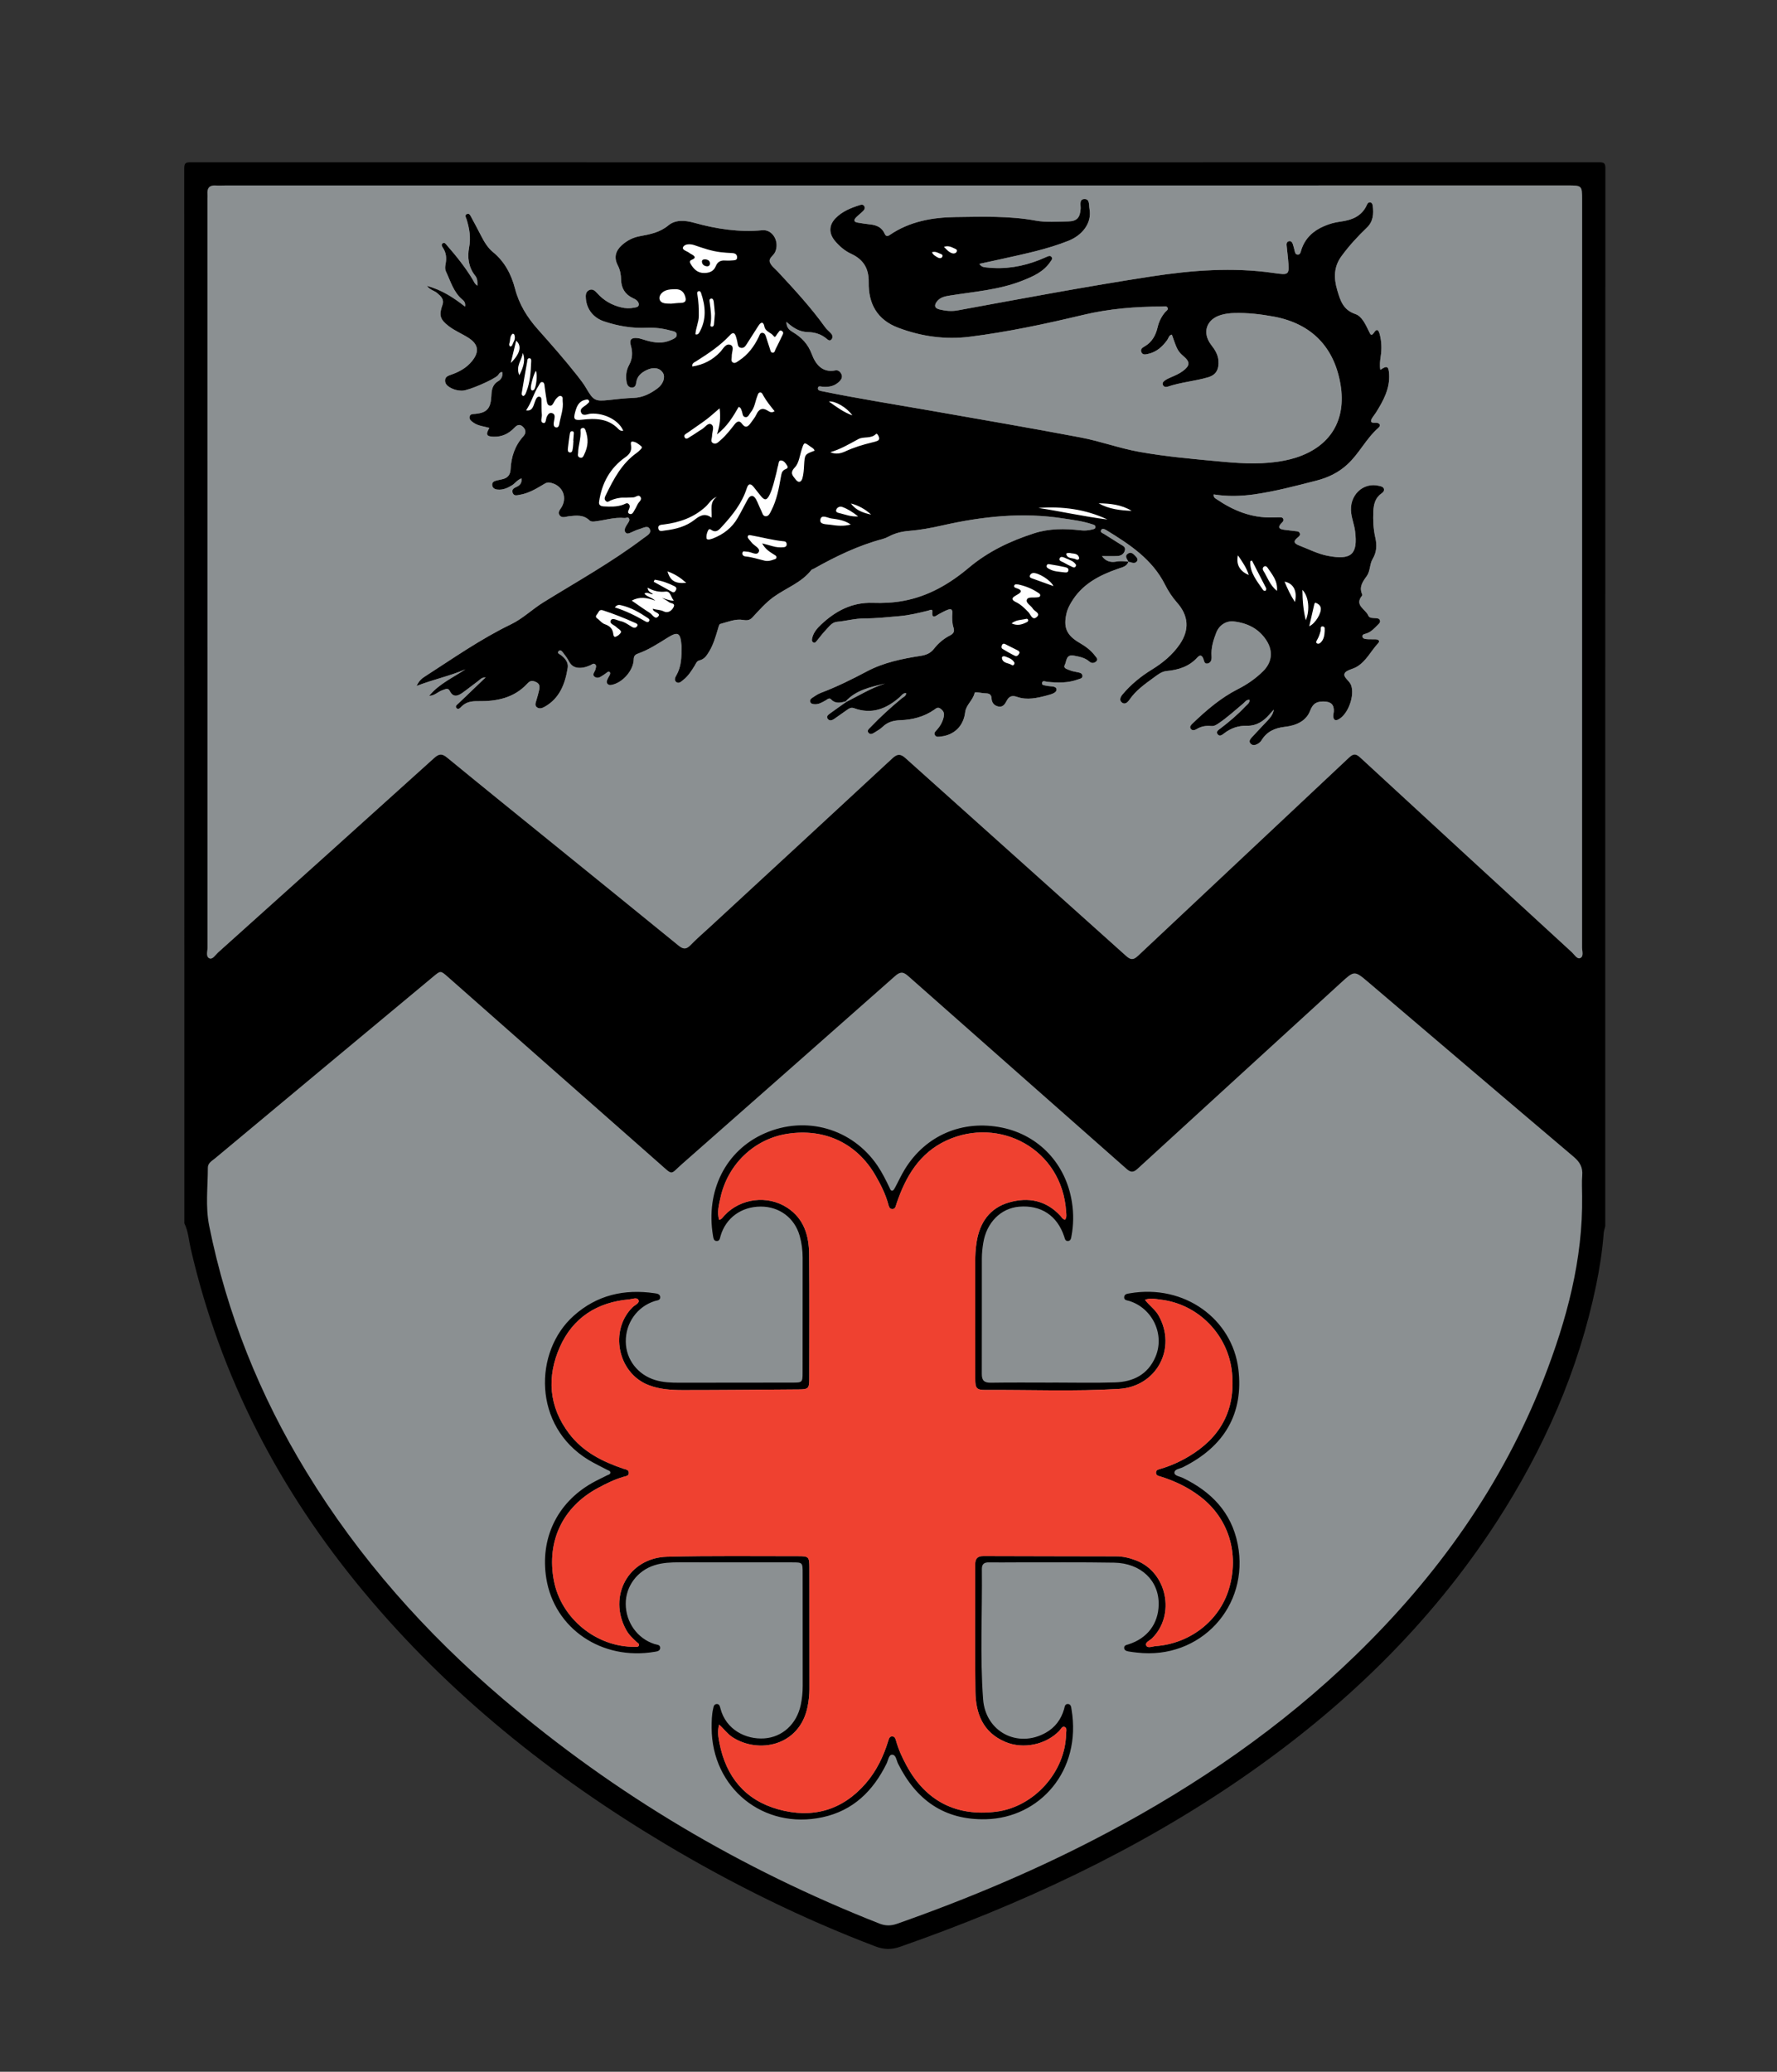 <?xml version="1.0" encoding="utf-8"?>
<!-- Generator: Adobe Illustrator 23.0.4, SVG Export Plug-In . SVG Version: 6.00 Build 0)  -->
<svg version="1.1" id="Layer_1" xmlns="http://www.w3.org/2000/svg" xmlns:xlink="http://www.w3.org/1999/xlink" x="0px" y="0px"
	 viewBox="0 0 313.95 366.02" style="enable-background:new 0 0 313.95 366.02;" xml:space="preserve">
<rect x="0" y="0" width="313.95" height="366.02" fill="#333333" stroke="none"/>
<style type="text/css">
	.st0{fill:#8B9092;}
	.st1{fill:#FFFFFF;}
	.st2{fill:#EF4130;}
</style>
<path d="M32.57,216.13c0-62.12,0-124.24-0.02-186.36c0-0.9,0.2-1.1,1.1-1.1c82.96,0.02,165.92,0.02,248.88,0c0.9,0,1.1,0.2,1.1,1.1
	c-0.02,62.28-0.02,124.56-0.02,186.84c-0.1,0.43-0.25,0.85-0.28,1.28c-0.23,3.12-0.72,6.19-1.35,9.25
	c-3.12,15.03-9.21,28.82-17.52,41.67c-11.87,18.34-27.32,33.14-45.24,45.46c-18.62,12.8-38.92,22.22-60.19,29.67
	c-1.54,0.54-2.87,0.51-4.38-0.07c-12.93-4.92-25.29-11.02-37.16-18.11c-20.1-12.01-38.18-26.46-53.21-44.52
	c-14.88-17.87-25.37-37.97-30.6-60.71C33.34,219.05,33.26,217.51,32.57,216.13z M158.11,32.77c-39.44,0-78.88,0-118.32,0
	c-0.56,0-1.12,0.04-1.68,0c-1.1-0.07-1.54,0.44-1.46,1.5c0.02,0.28,0,0.56,0,0.84c0,44.12,0,88.24,0.01,132.36
	c0,0.64-0.34,1.57,0.36,1.85c0.56,0.22,1.04-0.61,1.5-1.03C51.27,156.84,64,145.41,76.7,133.93c0.87-0.78,1.39-0.82,2.29-0.08
	c6.37,5.23,12.78,10.4,19.18,15.59c7.24,5.87,14.49,11.73,21.71,17.62c0.82,0.67,1.36,0.7,2.11-0.07c1.11-1.15,2.33-2.19,3.51-3.28
	c10.72-9.9,21.46-19.8,32.16-29.73c0.84-0.78,1.42-0.85,2.31-0.04c12.97,11.65,25.98,23.26,38.95,34.92c0.83,0.75,1.31,0.79,2.15,0
	c12.41-11.68,24.85-23.32,37.26-35c0.81-0.76,1.25-0.71,2.03,0.02c12.43,11.48,24.89,22.92,37.35,34.36
	c0.45,0.42,0.92,1.27,1.48,1.02c0.66-0.29,0.32-1.23,0.32-1.88c0.01-44,0.01-88,0.01-132c0-2.62,0-2.62-2.62-2.62
	C237.31,32.77,197.71,32.77,158.11,32.77z"/>
<path class="st0" d="M158.11,32.77c-39.44,0-78.88,0-118.32,0c-0.56,0-1.12,0.04-1.68,0c-1.1-0.07-1.54,0.44-1.46,1.5
	c0.02,0.28,0,0.56,0,0.84c0,44.12,0,88.24,0.01,132.36c0,0.64-0.34,1.57,0.36,1.85c0.56,0.22,1.04-0.61,1.5-1.03
	C51.27,156.84,64,145.41,76.7,133.93c0.87-0.78,1.39-0.82,2.29-0.08c6.37,5.23,12.78,10.4,19.18,15.59
	c7.24,5.87,14.49,11.73,21.71,17.62c0.82,0.67,1.36,0.7,2.11-0.07c1.11-1.15,2.33-2.19,3.51-3.28c10.72-9.9,21.46-19.8,32.16-29.73
	c0.84-0.78,1.42-0.85,2.31-0.04c12.97,11.65,25.98,23.26,38.95,34.92c0.83,0.75,1.31,0.79,2.15,0c12.41-11.68,24.85-23.32,37.26-35
	c0.81-0.76,1.25-0.71,2.03,0.02c12.43,11.48,24.89,22.92,37.35,34.36c0.45,0.42,0.92,1.27,1.48,1.02c0.66-0.29,0.32-1.23,0.32-1.88
	c0.01-44,0.01-88,0.01-132c0-2.62,0-2.62-2.62-2.62C237.31,32.77,197.71,32.77,158.11,32.77z"/>
<path class="st1" d="M199.37,99.24c-0.3,0.85-1.09,0.98-1.8,1.23c-3.35,1.16-6.41,2.73-8.3,5.94c-0.35,0.59-0.66,1.18-0.82,1.85
	c-0.62,2.54-0.06,3.95,2.27,5.31c1.05,0.61,2.01,1.3,2.74,2.28c0.24,0.32,0.63,0.63,0.2,1.02c-0.35,0.31-0.81,0.36-1.2,0.01
	c-0.79-0.7-1.77-0.86-2.76-1.05c-1.4-0.26-1.25,1.04-1.59,1.67c-0.32,0.59,0.52,0.75,0.96,0.94c0.4,0.17,0.85,0.22,1.28,0.32
	c0.39,0.09,0.85,0.13,0.89,0.64c0.03,0.48-0.45,0.51-0.76,0.63c-1.77,0.66-3.6,0.62-5.45,0.43c-0.32-0.03-0.83-0.31-0.92,0.18
	c-0.09,0.48,0.46,0.42,0.79,0.51c0.64,0.16,1.71-0.01,1.76,0.64c0.05,0.64-1.01,0.89-1.66,1.07c-1.74,0.46-3.54,0.88-5.31,0.26
	c-0.94-0.33-1.45-0.06-1.85,0.72c-0.31,0.6-0.68,1.14-1.46,0.98c-0.75-0.16-1.16-0.67-1.2-1.45c-0.03-0.58-0.32-0.85-0.91-0.87
	c-0.48-0.01-0.95-0.1-1.43-0.16c-0.24-0.03-0.61-0.1-0.66,0.11c-0.28,1.27-1.5,2.06-1.66,3.38c-0.28,2.4-1.89,4.02-4.28,4.29
	c-0.38,0.04-0.85,0.18-1.08-0.27c-0.21-0.4,0.15-0.66,0.38-0.93c0.62-0.7,1.06-1.49,1.22-2.43c0.1-0.59-0.16-0.98-0.64-1.31
	c-0.45-0.32-0.75-0.02-1.07,0.21c-1.8,1.26-3.85,1.77-5.99,1.85c-1.23,0.05-2.25,0.32-3.14,1.19c-0.39,0.38-0.9,0.66-1.37,0.96
	c-0.34,0.21-0.76,0.47-1.09,0.1c-0.38-0.43,0.08-0.73,0.33-1c1.74-1.83,3.6-3.52,5.55-5.13c0.28-0.23,0.73-0.35,0.76-0.91
	c-0.59-0.03-0.83,0.44-1.16,0.73c-2.35,2.07-4.94,3.08-8.05,1.94c-0.51-0.19-0.86,0.03-1.21,0.28c-0.76,0.52-1.5,1.07-2.26,1.59
	c-0.38,0.26-0.85,0.46-1.18,0.01c-0.32-0.45,0.12-0.74,0.43-0.97c0.93-0.69,1.89-1.34,2.83-2.01c2.26-1.15,4.43-2.47,6.87-3.26
	c-2.53,0.62-5.1,1.12-6.97,3.16c-0.9,0.23-1.79,0.47-2.57-0.36c-0.34-0.36-0.66,0.01-0.96,0.18c-0.63,0.35-1.24,0.74-2.01,0.67
	c-0.29-0.02-0.58-0.07-0.7-0.37c-0.13-0.31,0.06-0.56,0.29-0.72c0.5-0.33,1-0.69,1.55-0.9c2.81-1.06,5.49-2.39,8.15-3.8
	c2.96-1.57,6.23-2.24,9.52-2.75c0.95-0.15,1.72-0.45,2.34-1.25c0.76-0.98,1.72-1.79,2.84-2.36c0.59-0.3,0.83-0.68,0.62-1.34
	c-0.27-0.85-0.28-1.73-0.22-2.62c0.04-0.65-0.24-0.78-0.8-0.57c-0.57,0.21-1.08,0.51-1.61,0.79c-0.42,0.23-1.27,1-1.12-0.48
	c0.05-0.53-0.49-0.22-0.72-0.16c-1.67,0.41-3.34,0.82-5.06,0.97c-2.07,0.18-4.14,0.41-6.22,0.41c-1.66,0-3.23,0.45-4.86,0.6
	c-0.92,0.08-1.45,0.94-2.06,1.56c-0.5,0.51-0.91,1.11-1.38,1.66c-0.2,0.23-0.4,0.62-0.76,0.4c-0.32-0.19-0.21-0.59-0.13-0.89
	c0.25-0.92,0.87-1.62,1.54-2.25c2.56-2.41,5.49-3.96,9.14-3.83c1.8,0.06,3.6-0.02,5.38-0.35c4.43-0.81,8.2-3.02,11.54-5.83
	c3.46-2.91,7.35-4.75,11.57-6.11c2.7-0.87,5.43-0.84,8.19-0.53c0.69,0.08,1.35,0.04,2.02-0.13c0.27-0.07,0.61-0.09,0.63-0.44
	c0.01-0.35-0.34-0.42-0.59-0.5c-1.64-0.55-3.35-0.76-5.05-1.02c-7.22-1.13-14.35-0.37-21.41,1.23c-1.95,0.44-3.92,0.81-5.91,0.97
	c-1.26,0.1-2.43,0.39-3.54,0.98c-0.35,0.19-0.73,0.34-1.11,0.45c-4.32,1.15-8.3,3.08-12.17,5.26c-0.14,0.08-0.34,0.1-0.42,0.22
	c-1.76,2.26-4.47,3.17-6.69,4.78c-1.4,1.02-2.53,2.32-3.7,3.58c-0.46,0.5-0.9,0.59-1.66,0.46c-1.36-0.24-2.72,0.36-4.05,0.71
	c-0.21,0.06-0.32,0.61-0.42,0.95c-0.4,1.34-0.79,2.69-1.52,3.9c-0.41,0.68-0.84,1.38-1.71,1.58c-0.5,0.11-0.64,0.57-0.86,0.94
	c-0.57,0.92-1.15,1.84-2.01,2.51c-0.36,0.28-0.78,0.75-1.26,0.37c-0.41-0.33-0.17-0.84,0.05-1.21c0.9-1.57,0.9-3.29,0.9-5.01
	c0-0.08-0.01-0.16-0.01-0.24c-0.19-2.29-0.63-2.52-2.53-1.32c-1.66,1.04-3.31,2.11-5.17,2.77c-0.54,0.19-0.73,0.47-0.74,1.04
	c-0.05,1.87-1.85,3.98-3.71,4.44c-0.31,0.08-0.64,0.15-0.9-0.12c-0.28-0.29-0.13-0.6,0-0.89c0.1-0.22,0.23-0.42,0.34-0.63
	c0.09-0.18,0.19-0.4,0.04-0.56c-0.24-0.25-0.42,0.02-0.61,0.14c-0.14,0.08-0.25,0.2-0.39,0.28c-0.51,0.31-1.04,0.81-1.63,0.42
	c-0.62-0.42,0.04-0.92,0.12-1.39c0.05-0.28,0.19-0.57-0.03-0.8c-0.3-0.32-0.6-0.01-0.87,0.11c-0.52,0.23-1.03,0.42-1.6,0.46
	c-0.97,0.08-1.71-0.2-2.19-1.11c-0.27-0.53-0.63-1.02-1-1.49c-0.2-0.25-0.5-0.72-0.85-0.32c-0.31,0.36,0.21,0.52,0.43,0.68
	c0.74,0.57,1.34,1.32,1.19,2.23c-0.45,2.82-1.4,5.4-4.09,6.91c-0.43,0.24-0.91,0.41-1.35,0.08c-0.44-0.34-0.22-0.79-0.1-1.22
	c0.18-0.61,0.37-1.23,0.5-1.85c0.12-0.6,0.13-1.11-0.65-1.43c-0.7-0.3-1.02-0.14-1.5,0.37c-2.34,2.52-5.43,3.1-8.66,3.05
	c-1.17-0.02-2.09,0.14-2.91,0.94c-0.22,0.22-0.58,0.66-0.9,0.27c-0.3-0.36,0.17-0.63,0.41-0.86c1.52-1.47,3.05-2.92,4.76-4.56
	c-0.75,0.01-1,0.4-1.31,0.63c-0.94,0.69-1.84,1.42-2.78,2.09c-0.83,0.58-1.64,0.91-2.26-0.32c-0.31-0.62-0.82-0.28-1.26-0.14
	c-0.82,0.26-1.41,1-2.38,1.01c1.72-2.11,4.18-3.2,6.41-4.69c-2.72,1.18-5.61,1.77-8.63,2.94c0.44-0.95,0.97-1.36,1.53-1.71
	c4.97-3.2,9.81-6.6,15.17-9.19c2.04-0.98,3.76-2.67,5.73-3.89c5.95-3.68,12.08-7.09,17.67-11.32c0.56-0.43,1.48-0.86,1.09-1.62
	c-0.36-0.72-1.22-0.14-1.83,0.02c-0.54,0.14-1.04,0.42-1.55,0.63c-0.3,0.12-0.62,0.28-0.88-0.02c-0.24-0.27-0.17-0.61-0.04-0.91
	c0.11-0.25,0.28-0.48,0.43-0.72c0.16-0.27,0.4-0.56,0.2-0.88c-0.19-0.31-0.51-0.03-0.77-0.06c-1.82-0.19-3.54,0.42-5.31,0.61
	c-0.34,0.04-0.66,0.03-0.9-0.2c-1.06-1.02-2.33-0.86-3.62-0.72c-0.57,0.06-1.26,0.41-1.67-0.2c-0.38-0.56,0.17-1.04,0.43-1.51
	c1.01-1.87-0.06-3.92-2.21-4.24c-0.5-0.07-0.84,0.2-1.21,0.42c-1.27,0.76-2.56,1.5-4.05,1.74c-0.44,0.07-1.02,0.29-1.24-0.36
	c-0.2-0.6,0.24-0.84,0.71-1.05c0.58-0.26,0.95-0.68,0.86-1.49c-0.75,0.25-1.12,0.87-1.68,1.22c-0.8,0.49-1.62,0.86-2.59,0.75
	c-0.49-0.05-0.86-0.28-0.91-0.79c-0.05-0.49,0.32-0.69,0.74-0.8c0.31-0.08,0.62-0.15,0.94-0.21c1-0.19,1.52-0.74,1.57-1.79
	c0.11-2.17,0.75-4.16,2.25-5.81c0.52-0.58,0.48-1.16-0.08-1.69c-0.59-0.56-1.05-0.3-1.53,0.2c-0.98,1.03-2.17,1.6-3.63,1.56
	c-1.27-0.04-1.46-0.37-0.76-1.56c-0.96-0.28-1.98-0.34-2.81-0.93c-0.36-0.26-0.78-0.54-0.69-1.03c0.1-0.58,0.65-0.47,1.07-0.52
	c1.96-0.22,2.65-0.91,2.77-3.06c0.06-1.12,0.14-2.09,1.26-2.74c0.47-0.27,0.81-0.87,0.69-1.57c-0.48-0.07-0.58,0.36-0.81,0.59
	c-0.78,0.77-5.16,2.66-6.24,2.68c-0.82,0.02-1.58-0.19-2.28-0.61c-0.47-0.28-0.82-0.67-0.78-1.26c0.04-0.58,0.52-0.76,0.98-0.92
	c1.46-0.5,2.79-1.21,3.78-2.44c1.33-1.65,1.13-2.97-0.65-4.11c-1.14-0.73-2.42-1.24-3.5-2.08c-1.5-1.16-1.73-1.9-1.09-3.7
	c0.37-1.02-0.27-1.56-0.92-2.12c-0.5-0.43-1.23-0.52-1.83-1.28c2.67,0.73,4.7,2.07,6.75,3.67c0.13-0.71-0.21-1.02-0.51-1.27
	c-1.54-1.31-2.04-3.21-2.86-4.93c-0.2-0.41-0.15-0.86-0.07-1.3c0.2-1.01,0.14-1.99-0.46-2.88c-0.15-0.23-0.35-0.53-0.1-0.76
	c0.36-0.32,0.59,0.07,0.78,0.29c1.68,1.93,3.29,3.92,4.61,6.13c0.2,0.33,0.31,0.73,0.81,1.02c0-0.69-0.01-1.27-0.39-1.74
	c-1.2-1.49-1.42-3.25-1.09-5.01c0.33-1.73,0.06-3.33-0.44-4.95c-0.1-0.32-0.42-0.73,0.04-0.95c0.44-0.21,0.62,0.26,0.78,0.55
	c0.59,1.09,1.17,2.18,1.74,3.29c0.55,1.08,1.18,2.13,2.11,2.89c2.08,1.71,3.23,3.95,3.89,6.47c0.71,2.75,2.15,5.06,4.01,7.15
	c2.39,2.69,4.78,5.39,7,8.22c0.57,0.72,1.13,1.46,1.59,2.25c1.25,2.14,1.56,2.3,4.03,2.03c1.43-0.16,2.86-0.32,4.3-0.37
	c1.65-0.06,3-0.76,4.26-1.7c1-0.75,1.39-1.97,0.94-2.71c-0.54-0.89-1.65-1.11-2.88-0.51c-0.93,0.45-1.69,1.06-1.84,2.19
	c-0.06,0.45-0.2,0.91-0.77,0.9c-0.59,0-0.84-0.45-0.93-0.94c-0.19-1.05-0.09-2.09,0.43-3.03c0.62-1.13,0.66-2.26,0.31-3.47
	c-0.28-0.96,0.06-1.39,1.05-1.31c0.55,0.04,1.08,0.25,1.62,0.41c1.49,0.44,2.98,0.62,4.45-0.06c0.43-0.2,1.01-0.41,0.99-0.94
	c-0.02-0.58-0.66-0.61-1.1-0.73c-1.36-0.38-2.75-0.55-4.15-0.49c-2.6,0.13-5.09-0.3-7.54-1.11c-1.89-0.62-3.1-2.1-3.26-4.04
	c-0.05-0.57-0.05-1.17,0.53-1.48c0.63-0.34,1.09,0.1,1.46,0.51c1.16,1.3,2.58,2.12,4.27,2.52c0.75,0.18,1.51,0.2,2.26,0.05
	c0.33-0.07,0.8-0.08,0.83-0.54c0.02-0.36-0.24-0.67-0.54-0.88c-0.16-0.11-0.35-0.19-0.53-0.28c-1.37-0.65-2.03-1.77-2.06-3.25
	c-0.02-0.89-0.16-1.71-0.58-2.52c-0.71-1.36-0.43-2.54,0.71-3.57c0.91-0.82,1.97-1.37,3.18-1.59c1.81-0.33,3.53-0.65,5.06-1.92
	c1.23-1.02,2.93-0.9,4.5-0.46c3.95,1.1,7.95,1.72,12.08,1.33c1.86-0.18,3.11,2.08,2.25,3.89c-0.3,0.63-1.22,1.06-0.89,1.83
	c0.27,0.63,0.91,1.09,1.4,1.62c2.91,3.14,5.82,6.28,8.32,9.77c0.3,0.42,0.72,0.74,1.07,1.13c0.26,0.29,0.34,0.68,0.11,1
	c-0.31,0.42-0.64,0.15-0.92-0.09c-0.96-0.81-2.08-1.13-3.33-1.16c-1.41-0.03-2.56-0.72-3.75-1.81c-0.01,1.08,0.59,1.49,1.12,1.81
	c1.58,0.95,2.69,2.1,3.38,3.94c0.61,1.64,1.79,3.32,4.16,2.83c0.47-0.1,0.85,0.23,1.05,0.65c0.22,0.45,0.06,0.86-0.26,1.21
	c-0.83,0.9-1.88,1.13-3.06,1.03c-0.28-0.03-0.75-0.22-0.82,0.21c-0.08,0.45,0.38,0.51,0.74,0.58c6.22,1.28,12.5,2.26,18.76,3.36
	c8.98,1.58,17.96,3.11,26.91,4.81c3.49,0.66,6.87,1.92,10.36,2.54c4.91,0.88,9.9,1.3,14.88,1.76c3.63,0.33,7.26,0.49,10.87-0.24
	c0.66-0.13,1.33-0.3,1.97-0.51c6.06-1.96,8.88-6.61,7.84-12.89c-1.11-6.65-5.14-10.77-11.77-12.01c-2.32-0.43-4.66-0.7-7.04-0.63
	c-0.77,0.02-1.52,0.11-2.25,0.32c-2.64,0.74-3.46,3.14-1.79,5.31c0.65,0.84,1.2,1.69,1.28,2.78c0.11,1.54-0.4,2.53-1.87,2.95
	c-2.34,0.68-4.79,0.86-7.11,1.65c-0.31,0.1-0.67,0.05-0.83-0.3c-0.17-0.37,0.1-0.63,0.36-0.81c0.32-0.22,0.69-0.4,1.05-0.55
	c0.74-0.31,1.47-0.63,2.12-1.11c1.27-0.95,1.3-1.6,0.13-2.6c-1.01-0.88-1.15-1.13-2.08-3.83c-0.52,0.09-0.58,0.61-0.81,0.94
	c-0.87,1.21-1.92,2.15-3.41,2.47c-0.43,0.09-0.92,0.23-1.16-0.3c-0.24-0.54,0.18-0.81,0.57-1.03c1.31-0.75,1.97-1.99,2.29-3.37
	c0.24-1.01,0.66-1.87,1.31-2.65c0.2-0.24,0.6-0.43,0.47-0.77c-0.16-0.42-0.63-0.25-0.96-0.25c-4.73,0.01-9.39,0.38-14.02,1.49
	c-6.61,1.58-13.26,3-20.01,3.85c-4.31,0.54-8.53-0.05-12.61-1.59c-3.72-1.4-5.29-4.24-5.22-8.04c0.04-2.42-0.92-4.02-3.11-5.03
	c-1.09-0.5-2.02-1.3-2.81-2.22c-1.16-1.36-1.15-2.82,0.08-4.08c1.18-1.21,2.71-1.81,4.28-2.31c0.27-0.09,0.57-0.12,0.76,0.17
	c0.22,0.33,0.05,0.64-0.17,0.86c-0.39,0.4-0.84,0.73-1.24,1.13c-0.47,0.47-0.46,0.84,0.3,0.95c0.71,0.11,1.42,0.24,2.14,0.31
	c1.15,0.11,2.09,0.51,2.58,1.63c0.22,0.5,0.51,0.51,0.93,0.22c3.51-2.39,7.51-3.09,11.64-3.15c4.71-0.06,9.42-0.23,14.12,0.63
	c1.86,0.34,3.83,0.17,5.75,0.14c1.54-0.02,2.1-0.68,2.19-2.25c0.04-0.66-0.32-1.72,0.73-1.7c0.91,0.02,0.71,1.07,0.84,1.75
	c0.46,2.54-1.33,4.67-3.71,5.62c-3.76,1.5-7.73,2.31-11.67,3.19c-1.31,0.29-2.63,0.58-4.09,0.89c0.4,0.6,0.88,0.59,1.33,0.64
	c3.21,0.36,6.29-0.15,9.28-1.33c0.48-0.19,0.95-0.41,1.43-0.61c0.27-0.11,0.56-0.18,0.75,0.12c0.19,0.3-0.03,0.5-0.19,0.74
	c-1.21,1.85-3.07,2.65-5.04,3.43c-4.1,1.61-8.44,1.92-12.71,2.6c-0.87,0.14-1.75,0.29-2.34,1.06c-0.51,0.68-0.44,1.18,0.45,1.4
	c1.06,0.26,2.11,0.37,3.21,0.17c11.4-2.09,22.79-4.24,34.25-6c7.12-1.09,14.3-1.65,21.5-0.62c2.88,0.41,2.88,0.43,2.62-2.53
	c-0.07-0.8-0.18-1.59-0.25-2.38c-0.03-0.29,0.05-0.58,0.37-0.68c0.39-0.12,0.6,0.16,0.72,0.47c0.11,0.3,0.17,0.62,0.26,0.92
	c0.11,0.38,0.12,0.91,0.56,0.97c0.51,0.07,0.59-0.5,0.69-0.84c0.66-2.05,2.08-3.36,4.01-4.19c0.93-0.4,1.89-0.67,2.88-0.8
	c2.04-0.27,3.81-0.94,4.71-2.99c0.1-0.22,0.25-0.44,0.53-0.42c0.34,0.03,0.46,0.33,0.49,0.6c0.17,1.43,0.11,2.77-1.05,3.88
	c-1.62,1.55-3.13,3.2-4.46,5.01c-1.38,1.87-1.4,3.86-0.76,6.03c0.55,1.85,1.03,3.48,3.21,4.22c1.16,0.4,1.8,1.86,2.39,3.06
	c0.24,0.48,0.39,0.97,0.91,0.19c0.54-0.82,0.82-0.3,0.98,0.28c0.35,1.29,0.39,2.6,0.19,3.93c-0.12,0.78-0.21,1.56-0.07,2.4
	c1.18-0.81,1.46-0.67,1.55,0.74c0.16,2.58-1.02,4.72-2.32,6.8c-0.19,0.3-0.43,0.58-0.62,0.88c-0.36,0.57-0.44,0.99,0.48,0.92
	c0.73-0.05,1.13,0.42,0.56,0.91c-2.17,1.89-3.39,4.56-5.5,6.48c-1.57,1.44-3.39,2.31-5.46,2.84c-3.64,0.93-7.27,1.9-11,2.43
	c-2.37,0.33-4.75,0.39-7.13,0c-0.07,0.56,0.28,0.69,0.52,0.85c2.97,2.03,6.19,3.33,9.86,3.22c0.36-0.01,0.72-0.02,1.08-0.02
	c0.31,0.01,0.69-0.08,0.84,0.3c0.12,0.31-0.13,0.53-0.32,0.72c-0.75,0.75-0.41,1.07,0.46,1.18c0.63,0.08,1.27,0.16,1.9,0.23
	c0.32,0.04,0.68,0.01,0.85,0.34c0.19,0.36-0.11,0.61-0.35,0.8c-0.94,0.74-0.54,1.1,0.34,1.44c1.64,0.63,3.23,1.46,4.96,1.79
	c4.32,0.84,5.32-0.39,4.84-4.33c-0.13-1.06-0.53-2.09-0.68-3.16c-0.46-3.15,2.08-5.61,4.96-4.86c0.35,0.09,0.74,0.15,0.82,0.58
	c0.06,0.36-0.21,0.6-0.47,0.78c-1.1,0.78-1.35,1.93-1.41,3.17c-0.06,1.56,0,3.11,0.36,4.65c0.29,1.27,0.24,2.52-0.47,3.71
	c-0.56,0.93-0.41,2.15-1.05,3.04c-0.72,0.99-1.4,1.93-0.81,3.22c0.03,0.06,0.03,0.18-0.01,0.23c-1.44,1.72,0.62,2.38,1.08,3.51
	c0.21,0.52,0.81,0.42,1.28,0.47c0.32,0.03,0.67,0.03,0.79,0.41c0.1,0.32-0.13,0.53-0.32,0.72c-0.65,0.64-1.25,1.36-2.19,1.62
	c-0.26,0.07-0.62,0.14-0.59,0.48c0.03,0.39,0.43,0.45,0.74,0.48c0.51,0.05,1.04,0.01,1.56,0.03c0.49,0.02,0.9,0.25,0.46,0.72
	c-1.27,1.37-2.09,3.16-3.77,4.15c-0.71,0.42-1.86,0.57-2.13,1.16c-0.31,0.68,0.85,1.27,1.14,2.07c0.67,1.8-0.49,5.11-2.2,6.04
	c-0.6,0.33-0.92,0.09-0.95-0.55c-0.01-0.28,0.08-0.55,0.1-0.83c0.07-1.25-0.54-1.75-1.77-1.77c-1.27-0.02-1.92,0.34-2.42,1.64
	c-0.72,1.89-2.58,2.62-4.44,2.83c-1.81,0.21-3.21,0.84-4.16,2.41c-0.14,0.23-0.37,0.43-0.6,0.57c-0.43,0.26-0.94,0.4-1.32-0.01
	c-0.39-0.43-0.03-0.83,0.26-1.15c0.92-1,1.86-1.98,2.79-2.97c0.49-0.53,0.94-1.08,1.05-1.89c-0.27,0.3-0.54,0.6-0.81,0.91
	c-1.02,1.17-2.3,1.98-3.85,1.94c-1.58-0.04-2.89,0.41-4.1,1.34c-0.34,0.26-0.79,0.64-1.15,0.18c-0.38-0.49,0.16-0.79,0.49-1.04
	c1.56-1.19,3.06-2.45,4.4-3.89c0.31-0.33,0.77-0.58,0.75-1.16c-0.55-0.09-0.78,0.35-1.09,0.61c-1.41,1.18-2.77,2.43-4.29,3.47
	c-0.43,0.3-0.86,0.6-1.42,0.54c-0.9-0.09-1.74,0.05-2.53,0.53c-0.33,0.2-0.8,0.36-1.08-0.05c-0.25-0.37,0.08-0.68,0.33-0.93
	c2.43-2.33,4.97-4.52,8-6.06c1.66-0.84,3.16-1.88,4.48-3.19c1.55-1.54,1.78-3.5,0.62-5.35c-1.34-2.13-3.37-3.13-5.78-3.42
	c-1.38-0.17-2.61,0.66-3.12,1.95c-0.53,1.35-0.95,2.72-0.84,4.2c0.04,0.55-0.07,1.12-0.67,1.27c-0.61,0.15-0.65-0.47-0.79-0.85
	c-0.26-0.67-0.62-0.68-1.05-0.21c-1.46,1.62-3.36,2.2-5.45,2.4c-0.86,0.08-1.55,0.64-2.22,1.13c-1.58,1.16-3.19,2.27-4.32,3.93
	c-0.3,0.44-0.77,0.9-1.29,0.54c-0.6-0.41-0.31-1.03,0.06-1.47c1.48-1.76,3.24-3.2,5.2-4.4c1.93-1.19,3.64-2.6,4.93-4.49
	c1.72-2.53,1.54-5.03-0.49-7.32c-0.85-0.96-1.56-2.04-2.13-3.18c-2.25-4.48-6.22-7.09-10.3-9.59c-0.3-0.18-0.74-0.45-0.97-0.09
	c-0.29,0.44,0.27,0.57,0.54,0.75c0.94,0.61,1.9,1.18,2.84,1.79c0.39,0.25,0.95,0.44,0.8,1.06c-0.16,0.66-0.68,0.99-1.33,1.02
	c-0.86,0.04-1.73,0.01-2.72,0.01c0.65,0.94,1.53,1.13,2.44,0.99C197.81,99.08,198.59,99.15,199.37,99.24L199.37,99.24z"/>
<path class="st0" d="M279.52,211.27c0-1.2-0.08-2.41,0.02-3.6c0.12-1.42-0.41-2.36-1.49-3.28c-12.12-10.26-24.19-20.57-36.29-30.86
	c-2.49-2.12-2.48-2.08-4.95,0.18c-11.95,10.94-23.92,21.85-35.86,32.8c-0.72,0.66-1.2,0.63-1.91,0
	c-12.86-11.36-25.74-22.7-38.58-34.07c-0.93-0.83-1.46-0.77-2.36,0.03c-12.52,11.08-25.06,22.13-37.61,33.18
	c-2.12,1.87-1.51,2.08-3.88-0.01c-12.52-11.02-25.02-22.06-37.52-33.09c-1.25-1.1-1.26-1.09-2.55-0.01
	c-6.64,5.53-13.28,11.05-19.92,16.58c-6.21,5.17-12.42,10.34-18.62,15.52c-0.54,0.45-1.28,0.82-1.28,1.65
	c0,3.43-0.45,6.9,0.24,10.29c3.12,15.49,8.92,29.93,17.14,43.4c9.33,15.31,21.1,28.53,34.71,40.13c19.93,17,42.19,30.13,66.55,39.73
	c1.08,0.42,2.03,0.42,3.12,0.04c12.73-4.48,25.14-9.71,37.07-16.05c16.02-8.51,30.84-18.69,43.89-31.34
	c14.46-14.01,25.94-30.07,33.31-48.9C276.79,233.2,279.68,222.55,279.52,211.27z"/>
<g>
	<path d="M199.37,99.24c-0.3,0.85-1.09,0.98-1.8,1.23c-3.35,1.16-6.41,2.73-8.3,5.94c-0.35,0.59-0.66,1.18-0.82,1.85
		c-0.62,2.54-0.06,3.95,2.27,5.31c1.05,0.61,2.01,1.3,2.74,2.28c0.24,0.32,0.63,0.63,0.2,1.02c-0.35,0.31-0.81,0.36-1.2,0.01
		c-0.79-0.7-1.77-0.86-2.76-1.05c-1.4-0.26-1.25,1.04-1.59,1.67c-0.32,0.59,0.52,0.75,0.96,0.94c0.4,0.17,0.85,0.22,1.28,0.32
		c0.39,0.09,0.85,0.13,0.89,0.64c0.03,0.48-0.45,0.51-0.76,0.63c-1.77,0.66-3.6,0.62-5.45,0.43c-0.32-0.03-0.83-0.31-0.92,0.18
		c-0.09,0.48,0.46,0.42,0.79,0.51c0.64,0.16,1.71-0.01,1.76,0.64c0.05,0.64-1.01,0.89-1.66,1.07c-1.74,0.46-3.54,0.88-5.31,0.26
		c-0.94-0.33-1.45-0.06-1.85,0.72c-0.31,0.6-0.68,1.14-1.46,0.98c-0.75-0.16-1.16-0.67-1.2-1.45c-0.03-0.58-0.32-0.85-0.91-0.87
		c-0.48-0.01-0.95-0.1-1.43-0.16c-0.24-0.03-0.61-0.1-0.66,0.11c-0.28,1.27-1.5,2.06-1.66,3.38c-0.28,2.4-1.89,4.02-4.28,4.29
		c-0.38,0.04-0.85,0.18-1.08-0.27c-0.21-0.4,0.15-0.66,0.38-0.93c0.62-0.7,1.06-1.49,1.22-2.43c0.1-0.59-0.16-0.98-0.64-1.31
		c-0.45-0.32-0.75-0.02-1.07,0.21c-1.8,1.26-3.85,1.77-5.99,1.85c-1.23,0.05-2.25,0.32-3.14,1.19c-0.39,0.38-0.9,0.66-1.37,0.96
		c-0.34,0.21-0.76,0.47-1.09,0.1c-0.38-0.43,0.08-0.73,0.33-1c1.74-1.83,3.6-3.52,5.55-5.13c0.28-0.23,0.73-0.35,0.76-0.91
		c-0.59-0.03-0.83,0.44-1.16,0.73c-2.35,2.07-4.94,3.08-8.05,1.94c-0.51-0.19-0.86,0.03-1.21,0.28c-0.76,0.52-1.5,1.07-2.26,1.59
		c-0.38,0.26-0.85,0.46-1.18,0.01c-0.32-0.45,0.12-0.74,0.43-0.97c0.93-0.69,1.89-1.34,2.83-2.01c2.26-1.15,4.43-2.47,6.87-3.26
		c-2.53,0.62-5.1,1.12-6.97,3.16c-0.9,0.23-1.79,0.47-2.57-0.36c-0.34-0.36-0.66,0.01-0.96,0.18c-0.63,0.35-1.24,0.74-2.01,0.67
		c-0.29-0.02-0.58-0.07-0.7-0.37c-0.13-0.31,0.06-0.56,0.29-0.72c0.5-0.33,1-0.69,1.55-0.9c2.81-1.06,5.49-2.39,8.15-3.8
		c2.96-1.57,6.23-2.24,9.52-2.75c0.95-0.15,1.72-0.45,2.34-1.25c0.76-0.98,1.72-1.79,2.84-2.36c0.59-0.3,0.83-0.68,0.62-1.34
		c-0.27-0.85-0.28-1.73-0.22-2.62c0.04-0.65-0.24-0.78-0.8-0.57c-0.57,0.21-1.08,0.51-1.61,0.79c-0.42,0.23-1.27,1-1.12-0.48
		c0.05-0.53-0.49-0.22-0.72-0.16c-1.67,0.41-3.34,0.82-5.06,0.97c-2.07,0.18-4.14,0.41-6.22,0.41c-1.66,0-3.23,0.45-4.86,0.6
		c-0.92,0.08-1.45,0.94-2.06,1.56c-0.5,0.51-0.91,1.11-1.38,1.66c-0.2,0.23-0.4,0.62-0.76,0.4c-0.32-0.19-0.21-0.59-0.13-0.89
		c0.25-0.92,0.87-1.62,1.54-2.25c2.56-2.41,5.49-3.96,9.14-3.83c1.8,0.06,3.6-0.02,5.38-0.35c4.43-0.81,8.2-3.02,11.54-5.83
		c3.46-2.91,7.35-4.75,11.57-6.11c2.7-0.87,5.43-0.84,8.19-0.53c0.69,0.08,1.35,0.04,2.02-0.13c0.27-0.07,0.61-0.09,0.63-0.44
		c0.01-0.35-0.34-0.42-0.59-0.5c-1.64-0.55-3.35-0.76-5.05-1.02c-7.22-1.13-14.35-0.37-21.41,1.23c-1.95,0.44-3.92,0.81-5.91,0.97
		c-1.26,0.1-2.43,0.39-3.54,0.98c-0.35,0.19-0.73,0.34-1.11,0.45c-4.32,1.15-8.3,3.08-12.17,5.26c-0.14,0.08-0.34,0.1-0.42,0.22
		c-1.76,2.26-4.47,3.17-6.69,4.78c-1.4,1.02-2.53,2.32-3.7,3.58c-0.46,0.5-0.9,0.59-1.66,0.46c-1.36-0.24-2.72,0.36-4.05,0.71
		c-0.21,0.06-0.32,0.61-0.42,0.95c-0.4,1.34-0.79,2.69-1.52,3.9c-0.41,0.68-0.84,1.38-1.71,1.58c-0.5,0.11-0.64,0.57-0.86,0.94
		c-0.57,0.92-1.15,1.84-2.01,2.51c-0.36,0.28-0.78,0.75-1.26,0.37c-0.41-0.33-0.17-0.84,0.05-1.21c0.9-1.57,0.9-3.29,0.9-5.01
		c0-0.08-0.01-0.16-0.01-0.24c-0.19-2.29-0.63-2.52-2.53-1.32c-1.66,1.04-3.31,2.11-5.17,2.77c-0.54,0.19-0.73,0.47-0.74,1.04
		c-0.05,1.87-1.85,3.98-3.71,4.44c-0.31,0.08-0.64,0.15-0.9-0.12c-0.28-0.29-0.13-0.6,0-0.89c0.1-0.22,0.23-0.42,0.34-0.63
		c0.09-0.18,0.19-0.4,0.04-0.56c-0.24-0.25-0.42,0.02-0.61,0.14c-0.14,0.08-0.25,0.2-0.39,0.28c-0.51,0.31-1.04,0.81-1.63,0.42
		c-0.62-0.42,0.04-0.92,0.12-1.39c0.05-0.28,0.19-0.57-0.03-0.8c-0.3-0.32-0.6-0.01-0.87,0.11c-0.52,0.23-1.03,0.42-1.6,0.46
		c-0.97,0.08-1.71-0.2-2.19-1.11c-0.27-0.53-0.63-1.02-1-1.49c-0.2-0.25-0.5-0.72-0.85-0.32c-0.31,0.36,0.21,0.52,0.43,0.68
		c0.74,0.57,1.34,1.32,1.19,2.23c-0.45,2.82-1.4,5.4-4.09,6.91c-0.43,0.24-0.91,0.41-1.35,0.08c-0.44-0.34-0.22-0.79-0.1-1.22
		c0.18-0.61,0.37-1.23,0.5-1.85c0.12-0.6,0.13-1.11-0.65-1.43c-0.7-0.3-1.02-0.14-1.5,0.37c-2.34,2.52-5.43,3.1-8.66,3.05
		c-1.17-0.02-2.09,0.14-2.91,0.94c-0.22,0.22-0.58,0.66-0.9,0.27c-0.3-0.36,0.17-0.63,0.41-0.86c1.52-1.47,3.05-2.92,4.76-4.56
		c-0.75,0.01-1,0.4-1.31,0.63c-0.94,0.69-1.84,1.42-2.78,2.09c-0.83,0.58-1.64,0.91-2.26-0.32c-0.31-0.62-0.82-0.28-1.26-0.14
		c-0.82,0.26-1.41,1-2.38,1.01c1.72-2.11,4.18-3.2,6.41-4.69c-2.72,1.18-5.61,1.77-8.63,2.94c0.44-0.95,0.97-1.36,1.53-1.71
		c4.97-3.2,9.81-6.6,15.17-9.19c2.04-0.98,3.76-2.67,5.73-3.89c5.95-3.68,12.08-7.09,17.67-11.32c0.56-0.43,1.48-0.86,1.09-1.62
		c-0.36-0.72-1.22-0.14-1.83,0.02c-0.54,0.14-1.04,0.42-1.55,0.63c-0.3,0.12-0.62,0.28-0.88-0.02c-0.24-0.27-0.17-0.61-0.04-0.91
		c0.11-0.25,0.28-0.48,0.43-0.72c0.16-0.27,0.4-0.56,0.2-0.88c-0.19-0.31-0.51-0.03-0.77-0.06c-1.82-0.19-3.54,0.42-5.31,0.61
		c-0.34,0.04-0.66,0.03-0.9-0.2c-1.06-1.02-2.33-0.86-3.62-0.72c-0.57,0.06-1.26,0.41-1.67-0.2c-0.38-0.56,0.17-1.04,0.43-1.51
		c1.01-1.87-0.06-3.92-2.21-4.24c-0.5-0.07-0.84,0.2-1.21,0.42c-1.27,0.76-2.56,1.5-4.05,1.74c-0.44,0.07-1.02,0.29-1.24-0.36
		c-0.2-0.6,0.24-0.84,0.71-1.05c0.58-0.26,0.95-0.68,0.86-1.49c-0.75,0.25-1.12,0.87-1.68,1.22c-0.8,0.49-1.62,0.86-2.59,0.75
		c-0.49-0.05-0.86-0.28-0.91-0.79c-0.05-0.49,0.32-0.69,0.74-0.8c0.31-0.08,0.62-0.15,0.94-0.21c1-0.19,1.52-0.74,1.57-1.79
		c0.11-2.17,0.75-4.16,2.25-5.81c0.52-0.58,0.48-1.16-0.08-1.69c-0.59-0.56-1.05-0.3-1.53,0.2c-0.98,1.03-2.17,1.6-3.63,1.56
		c-1.27-0.04-1.46-0.37-0.76-1.56c-0.96-0.28-1.98-0.34-2.81-0.93c-0.36-0.26-0.78-0.54-0.69-1.03c0.1-0.58,0.65-0.47,1.07-0.52
		c1.96-0.22,2.65-0.91,2.77-3.06c0.06-1.12,0.14-2.09,1.26-2.74c0.47-0.27,0.81-0.87,0.69-1.57c-0.48-0.07-0.58,0.36-0.81,0.59
		c-0.78,0.77-5.16,2.66-6.24,2.68c-0.82,0.02-1.58-0.19-2.28-0.61c-0.47-0.28-0.82-0.67-0.78-1.26c0.04-0.58,0.52-0.76,0.98-0.92
		c1.46-0.5,2.79-1.21,3.78-2.44c1.33-1.65,1.13-2.97-0.65-4.11c-1.14-0.73-2.42-1.24-3.5-2.08c-1.5-1.16-1.73-1.9-1.09-3.7
		c0.37-1.02-0.27-1.56-0.92-2.12c-0.5-0.43-1.23-0.52-1.83-1.28c2.67,0.73,4.7,2.07,6.75,3.67c0.13-0.71-0.21-1.02-0.51-1.27
		c-1.54-1.31-2.04-3.21-2.86-4.93c-0.2-0.41-0.15-0.86-0.07-1.3c0.2-1.01,0.14-1.99-0.46-2.88c-0.15-0.23-0.35-0.53-0.1-0.76
		c0.36-0.32,0.59,0.07,0.78,0.29c1.68,1.93,3.29,3.92,4.61,6.13c0.2,0.33,0.31,0.73,0.81,1.02c0-0.69-0.01-1.27-0.39-1.74
		c-1.2-1.49-1.42-3.25-1.09-5.01c0.33-1.73,0.06-3.33-0.44-4.95c-0.1-0.32-0.42-0.73,0.04-0.95c0.44-0.21,0.62,0.26,0.78,0.55
		c0.59,1.09,1.17,2.18,1.74,3.29c0.55,1.08,1.18,2.13,2.11,2.89c2.08,1.71,3.23,3.95,3.89,6.47c0.71,2.75,2.15,5.06,4.01,7.15
		c2.39,2.69,4.78,5.39,7,8.22c0.57,0.72,1.13,1.46,1.59,2.25c1.25,2.14,1.56,2.3,4.03,2.03c1.43-0.16,2.86-0.32,4.3-0.37
		c1.65-0.06,3-0.76,4.26-1.7c1-0.75,1.39-1.97,0.94-2.71c-0.54-0.89-1.65-1.11-2.88-0.51c-0.93,0.45-1.69,1.06-1.84,2.19
		c-0.06,0.45-0.2,0.91-0.77,0.9c-0.59,0-0.84-0.45-0.93-0.94c-0.19-1.05-0.09-2.09,0.43-3.03c0.62-1.13,0.66-2.26,0.31-3.47
		c-0.28-0.96,0.06-1.39,1.05-1.31c0.55,0.04,1.08,0.25,1.62,0.41c1.49,0.44,2.98,0.62,4.45-0.06c0.43-0.2,1.01-0.41,0.99-0.94
		c-0.02-0.58-0.66-0.61-1.1-0.73c-1.36-0.38-2.75-0.55-4.15-0.49c-2.6,0.13-5.09-0.3-7.54-1.11c-1.89-0.62-3.1-2.1-3.26-4.04
		c-0.05-0.57-0.05-1.17,0.53-1.48c0.63-0.34,1.09,0.1,1.46,0.51c1.16,1.3,2.58,2.12,4.27,2.52c0.75,0.18,1.51,0.2,2.26,0.05
		c0.33-0.07,0.8-0.08,0.83-0.54c0.02-0.36-0.24-0.67-0.54-0.88c-0.16-0.11-0.35-0.19-0.53-0.28c-1.37-0.65-2.03-1.77-2.06-3.25
		c-0.02-0.89-0.16-1.71-0.58-2.52c-0.71-1.36-0.43-2.54,0.71-3.57c0.91-0.82,1.97-1.37,3.18-1.59c1.81-0.33,3.53-0.65,5.06-1.92
		c1.23-1.02,2.93-0.9,4.5-0.46c3.95,1.1,7.95,1.72,12.08,1.33c1.86-0.18,3.11,2.08,2.25,3.89c-0.3,0.63-1.22,1.06-0.89,1.83
		c0.27,0.63,0.91,1.09,1.4,1.62c2.91,3.14,5.82,6.28,8.32,9.77c0.3,0.42,0.72,0.74,1.07,1.13c0.26,0.29,0.34,0.68,0.11,1
		c-0.31,0.42-0.64,0.15-0.92-0.09c-0.96-0.81-2.08-1.13-3.33-1.16c-1.41-0.03-2.56-0.72-3.75-1.81c-0.01,1.08,0.59,1.49,1.12,1.81
		c1.58,0.95,2.69,2.1,3.38,3.94c0.61,1.64,1.79,3.32,4.16,2.83c0.47-0.1,0.85,0.23,1.05,0.65c0.22,0.45,0.06,0.86-0.26,1.21
		c-0.83,0.9-1.88,1.13-3.06,1.03c-0.28-0.03-0.75-0.22-0.82,0.21c-0.08,0.45,0.38,0.51,0.74,0.58c6.22,1.28,12.5,2.26,18.76,3.36
		c8.98,1.58,17.96,3.11,26.91,4.81c3.49,0.66,6.87,1.92,10.36,2.54c4.91,0.88,9.9,1.3,14.88,1.76c3.63,0.33,7.26,0.49,10.87-0.24
		c0.66-0.13,1.33-0.3,1.97-0.51c6.06-1.96,8.88-6.61,7.84-12.89c-1.11-6.65-5.14-10.77-11.77-12.01c-2.32-0.43-4.66-0.7-7.04-0.63
		c-0.77,0.02-1.52,0.11-2.25,0.32c-2.64,0.74-3.46,3.14-1.79,5.31c0.65,0.84,1.2,1.69,1.28,2.78c0.11,1.54-0.4,2.53-1.87,2.95
		c-2.34,0.68-4.79,0.86-7.11,1.65c-0.31,0.1-0.67,0.05-0.83-0.3c-0.17-0.37,0.1-0.63,0.36-0.81c0.32-0.22,0.69-0.4,1.05-0.55
		c0.74-0.31,1.47-0.63,2.12-1.11c1.27-0.95,1.3-1.6,0.13-2.6c-1.01-0.88-1.15-1.13-2.08-3.83c-0.52,0.09-0.58,0.61-0.81,0.94
		c-0.87,1.21-1.92,2.15-3.41,2.47c-0.43,0.09-0.92,0.23-1.16-0.3c-0.24-0.54,0.18-0.81,0.57-1.03c1.31-0.75,1.97-1.99,2.29-3.37
		c0.24-1.01,0.66-1.87,1.31-2.65c0.2-0.24,0.6-0.43,0.47-0.77c-0.16-0.42-0.63-0.25-0.96-0.25c-4.73,0.01-9.39,0.38-14.02,1.49
		c-6.61,1.58-13.26,3-20.01,3.85c-4.31,0.54-8.53-0.05-12.61-1.59c-3.72-1.4-5.29-4.24-5.22-8.04c0.04-2.42-0.92-4.02-3.11-5.03
		c-1.09-0.5-2.02-1.3-2.81-2.22c-1.16-1.36-1.15-2.82,0.08-4.08c1.18-1.21,2.71-1.81,4.28-2.31c0.27-0.09,0.57-0.12,0.76,0.17
		c0.22,0.33,0.05,0.64-0.17,0.86c-0.39,0.4-0.84,0.73-1.24,1.13c-0.47,0.47-0.46,0.84,0.3,0.95c0.71,0.11,1.42,0.24,2.14,0.31
		c1.15,0.11,2.09,0.51,2.58,1.63c0.22,0.5,0.51,0.51,0.93,0.22c3.51-2.39,7.51-3.09,11.64-3.15c4.71-0.06,9.42-0.23,14.12,0.63
		c1.86,0.34,3.83,0.17,5.75,0.14c1.54-0.02,2.1-0.68,2.19-2.25c0.04-0.66-0.32-1.72,0.73-1.7c0.91,0.02,0.71,1.07,0.84,1.75
		c0.46,2.54-1.33,4.67-3.71,5.62c-3.76,1.5-7.73,2.31-11.67,3.19c-1.31,0.29-2.63,0.58-4.09,0.89c0.4,0.6,0.88,0.59,1.33,0.64
		c3.21,0.36,6.29-0.15,9.28-1.33c0.48-0.19,0.95-0.41,1.43-0.61c0.27-0.11,0.56-0.18,0.75,0.12c0.19,0.3-0.03,0.5-0.19,0.74
		c-1.21,1.85-3.07,2.65-5.04,3.43c-4.1,1.61-8.44,1.92-12.71,2.6c-0.87,0.14-1.75,0.29-2.34,1.06c-0.51,0.68-0.44,1.18,0.45,1.4
		c1.06,0.26,2.11,0.37,3.21,0.17c11.4-2.09,22.79-4.24,34.25-6c7.12-1.09,14.3-1.65,21.5-0.62c2.88,0.41,2.88,0.43,2.62-2.53
		c-0.07-0.8-0.18-1.59-0.25-2.38c-0.03-0.29,0.05-0.58,0.37-0.68c0.39-0.12,0.6,0.16,0.72,0.47c0.11,0.3,0.17,0.62,0.26,0.92
		c0.11,0.38,0.12,0.91,0.56,0.97c0.51,0.07,0.59-0.5,0.69-0.84c0.66-2.05,2.08-3.36,4.01-4.19c0.93-0.4,1.89-0.67,2.88-0.8
		c2.04-0.27,3.81-0.94,4.71-2.99c0.1-0.22,0.25-0.44,0.53-0.42c0.34,0.03,0.46,0.33,0.49,0.6c0.17,1.43,0.11,2.77-1.05,3.88
		c-1.62,1.55-3.13,3.2-4.46,5.01c-1.38,1.87-1.4,3.86-0.76,6.03c0.55,1.85,1.03,3.48,3.21,4.22c1.16,0.4,1.8,1.86,2.39,3.06
		c0.24,0.48,0.39,0.97,0.91,0.19c0.54-0.82,0.82-0.3,0.98,0.28c0.35,1.29,0.39,2.6,0.19,3.93c-0.12,0.78-0.21,1.56-0.07,2.4
		c1.18-0.81,1.46-0.67,1.55,0.74c0.16,2.58-1.02,4.72-2.32,6.8c-0.19,0.3-0.43,0.58-0.62,0.88c-0.36,0.57-0.44,0.99,0.48,0.92
		c0.73-0.05,1.13,0.42,0.56,0.91c-2.17,1.89-3.39,4.56-5.5,6.48c-1.57,1.44-3.39,2.31-5.46,2.84c-3.64,0.93-7.27,1.9-11,2.43
		c-2.37,0.33-4.75,0.39-7.13,0c-0.07,0.56,0.28,0.69,0.52,0.85c2.97,2.03,6.19,3.33,9.86,3.22c0.36-0.01,0.72-0.02,1.08-0.02
		c0.31,0.01,0.69-0.08,0.84,0.3c0.12,0.31-0.13,0.53-0.32,0.72c-0.75,0.75-0.41,1.07,0.46,1.18c0.63,0.08,1.27,0.16,1.9,0.23
		c0.32,0.04,0.68,0.01,0.85,0.34c0.19,0.36-0.11,0.61-0.35,0.8c-0.94,0.74-0.54,1.1,0.34,1.44c1.64,0.63,3.23,1.46,4.96,1.79
		c4.32,0.84,5.32-0.39,4.84-4.33c-0.13-1.06-0.53-2.09-0.68-3.16c-0.46-3.15,2.08-5.61,4.96-4.86c0.35,0.09,0.74,0.15,0.82,0.58
		c0.06,0.36-0.21,0.6-0.47,0.78c-1.1,0.78-1.35,1.93-1.41,3.17c-0.06,1.56,0,3.11,0.36,4.65c0.29,1.27,0.24,2.52-0.47,3.71
		c-0.56,0.93-0.41,2.15-1.05,3.04c-0.72,0.99-1.4,1.93-0.81,3.22c0.03,0.06,0.03,0.18-0.01,0.23c-1.44,1.72,0.62,2.38,1.08,3.51
		c0.21,0.52,0.81,0.42,1.28,0.47c0.32,0.03,0.67,0.03,0.79,0.41c0.1,0.32-0.13,0.53-0.32,0.72c-0.65,0.64-1.25,1.36-2.19,1.62
		c-0.26,0.07-0.62,0.14-0.59,0.48c0.03,0.39,0.43,0.45,0.74,0.48c0.51,0.05,1.04,0.01,1.56,0.03c0.49,0.02,0.9,0.25,0.46,0.72
		c-1.27,1.37-2.09,3.16-3.77,4.15c-0.71,0.42-1.86,0.57-2.13,1.16c-0.31,0.68,0.85,1.27,1.14,2.07c0.67,1.8-0.49,5.11-2.2,6.04
		c-0.6,0.33-0.92,0.09-0.95-0.55c-0.01-0.28,0.08-0.55,0.1-0.83c0.07-1.25-0.54-1.75-1.77-1.77c-1.27-0.02-1.92,0.34-2.42,1.64
		c-0.72,1.89-2.58,2.62-4.44,2.83c-1.81,0.21-3.21,0.84-4.16,2.41c-0.14,0.23-0.37,0.43-0.6,0.57c-0.43,0.26-0.94,0.4-1.32-0.01
		c-0.39-0.43-0.03-0.83,0.26-1.15c0.92-1,1.86-1.98,2.79-2.97c0.49-0.53,0.94-1.08,1.05-1.89c-0.27,0.3-0.54,0.6-0.81,0.91
		c-1.02,1.17-2.3,1.98-3.85,1.94c-1.58-0.04-2.89,0.41-4.1,1.34c-0.34,0.26-0.79,0.64-1.15,0.18c-0.38-0.49,0.16-0.79,0.49-1.04
		c1.56-1.19,3.06-2.45,4.4-3.89c0.31-0.33,0.77-0.58,0.75-1.16c-0.55-0.09-0.78,0.35-1.09,0.61c-1.41,1.18-2.77,2.43-4.29,3.47
		c-0.43,0.3-0.86,0.6-1.42,0.54c-0.9-0.09-1.74,0.05-2.53,0.53c-0.33,0.2-0.8,0.36-1.08-0.05c-0.25-0.37,0.08-0.68,0.33-0.93
		c2.43-2.33,4.97-4.52,8-6.06c1.66-0.84,3.16-1.88,4.48-3.19c1.55-1.54,1.78-3.5,0.62-5.35c-1.34-2.13-3.37-3.13-5.78-3.42
		c-1.38-0.17-2.61,0.66-3.12,1.95c-0.53,1.35-0.95,2.72-0.84,4.2c0.04,0.55-0.07,1.12-0.67,1.27c-0.61,0.15-0.65-0.47-0.79-0.85
		c-0.26-0.67-0.62-0.68-1.05-0.21c-1.46,1.62-3.36,2.2-5.45,2.4c-0.86,0.08-1.55,0.64-2.22,1.13c-1.58,1.16-3.19,2.27-4.32,3.93
		c-0.3,0.44-0.77,0.9-1.29,0.54c-0.6-0.41-0.31-1.03,0.06-1.47c1.48-1.76,3.24-3.2,5.2-4.4c1.93-1.19,3.64-2.6,4.93-4.49
		c1.72-2.53,1.54-5.03-0.49-7.32c-0.85-0.96-1.56-2.04-2.13-3.18c-2.25-4.48-6.22-7.09-10.3-9.59c-0.3-0.18-0.74-0.45-0.97-0.09
		c-0.29,0.44,0.27,0.57,0.54,0.75c0.94,0.61,1.9,1.18,2.84,1.79c0.39,0.25,0.95,0.44,0.8,1.06c-0.16,0.66-0.68,0.99-1.33,1.02
		c-0.86,0.04-1.73,0.01-2.72,0.01c0.65,0.94,1.53,1.13,2.44,0.99C197.81,99.08,198.59,99.15,199.37,99.24L199.37,99.24z
		 M116.96,105.64c0.64,0.15,1.23,0.49,2.09,0.49c-0.55-0.66-0.58-1.71-1.45-1.61c-1.13,0.12-2.13-0.09-3.18-0.7
		c0.05,0.8,0.66,0.84,0.95,1.18c-0.49,0.03-0.93-0.48-1.53-0.14c0.45,0.6,1.25,0.63,1.93,1.26c-1.52-0.55-2.78-0.75-4.16-0.01
		c1.15,0.79,2.15,1.52,3.19,2.17c0.48,0.3,0.95,1.31,1.53,0.58c0.41-0.52-0.69-0.65-0.95-1.1c-0.02-0.03-0.01-0.07-0.03-0.22
		c0.64,0.24,1.28,0.15,1.92,0.48c0.73,0.37,1.45-0.12,1.76-0.81c0.3-0.68-0.53-0.58-0.84-0.83
		C117.82,106.08,117.37,105.88,116.96,105.64z M125.34,95.31c0.18-0.05,0.42-0.1,0.64-0.19c1.84-0.72,3.34-1.87,4.34-3.6
		c0.62-1.07,1.17-2.18,1.77-3.27c0.46-0.83,1.03-0.85,1.49-0.02c0.34,0.63,0.57,1.32,0.9,1.96c0.21,0.4,0.27,1.05,0.86,1.02
		c0.51-0.03,0.72-0.6,0.93-1.01c0.97-1.87,1.34-3.92,1.7-5.97c0.09-0.48,0.13-0.94,0.61-1.24c0.27-0.16,0.81-0.23,0.48-0.74
		c-0.25-0.4-0.56-0.87-1.06-0.9c-0.47-0.03-0.42,0.51-0.51,0.83c-0.17,0.53-0.24,1.09-0.39,1.63c-0.32,1.2-0.57,2.42-1.1,3.54
		c-0.52,1.1-0.93,1.13-1.66,0.18c-0.36-0.48-0.76-0.93-1.12-1.41c-0.53-0.69-0.98-0.82-1.29,0.16c-0.84,2.62-2.5,4.7-4.31,6.68
		c-0.54,0.59-1.06,1.3-2.01,0.62c-0.19-0.13-0.37-0.13-0.49,0.1c-0.22,0.43-0.35,0.9-0.3,1.38
		C124.85,95.33,125.08,95.33,125.34,95.31z M127.13,72.14c-0.88,0.75-1.58,1.4-2.33,1.97c-1.05,0.79-2.16,1.51-3.23,2.28
		c-0.3,0.22-0.87,0.42-0.62,0.87c0.28,0.52,0.72,0.04,1.02-0.12c0.69-0.39,1.33-0.89,2.02-1.29c0.56-0.32,1.09-1.24,1.68-0.87
		c0.61,0.38,0.14,1.32,0.13,2.02c0,0.45-0.36,1.03,0.19,1.3c0.55,0.27,0.96-0.23,1.34-0.56c0.94-0.81,1.7-1.8,2.46-2.77
		c0.38-0.49,0.84-0.74,1.26-0.15c0.67,0.94,1.14,0.55,1.62-0.14c0.32-0.46,0.7-0.89,0.93-1.39c0.48-1.05,1.11-1.35,2.13-0.68
		c0.26,0.17,0.64,0.38,1.12,0.04c-0.72-0.9-1.45-1.78-2-2.78c-0.13-0.23-0.24-0.57-0.58-0.53c-0.32,0.04-0.37,0.38-0.47,0.63
		c-0.38,0.96-0.46,2.04-1.16,2.87c-0.27,0.33-0.44,0.9-0.91,0.86c-0.6-0.05-0.51-0.72-0.69-1.13c-0.11-0.25-0.12-0.55-0.54-0.68
		c-0.97,1.69-1.97,3.39-3.83,4.86C127.2,75.11,127.35,73.74,127.13,72.14z M122.31,64.75c1.96-0.3,3.59-1.14,4.95-2.58
		c0.51-0.55,0.98-1.6,1.83-1.22c0.71,0.32,0.15,1.31,0.19,2c0.02,0.38-0.2,0.87,0.21,1.1c0.39,0.22,0.76-0.14,1.08-0.35
		c1.59-1.03,2.67-2.5,3.48-4.18c0.15-0.3,0.2-0.76,0.68-0.71c0.43,0.05,0.52,0.45,0.64,0.79c0.23,0.68,0.42,1.37,0.66,2.05
		c0.09,0.25,0.12,0.62,0.44,0.66c0.43,0.05,0.43-0.4,0.57-0.66c0.39-0.74,0.75-1.5,1.11-2.26c0.15-0.31,0.42-0.69-0.05-0.94
		c-0.41-0.22-0.5,0.25-0.71,0.45c-0.22,0.2-0.4,0.9-0.7,0.48c-0.47-0.66-1.46-0.75-1.65-1.72c-0.17-0.87-0.61-0.8-1.05-0.1
		c-0.66,1.05-1.33,2.09-2,3.13c-0.26,0.4-0.51,0.87-1.1,0.76c-0.56-0.11-0.53-0.62-0.62-1.04c-0.06-0.31-0.14-0.62-0.24-0.93
		c-0.21-0.66-0.51-0.87-1.07-0.26c-1.73,1.86-3.83,3.25-5.96,4.6C122.7,64.02,122.23,64.13,122.31,64.75z M105.85,88.6
		c-0.12,0.66,0.3,0.84,0.83,0.87c1.16,0.06,2.32,0.1,3.43-0.31c0.33-0.12,0.67-0.43,0.99-0.09c0.28,0.3,0.13,0.68-0.02,1.01
		c-0.12,0.27-0.23,0.54,0.14,0.7c0.32,0.14,0.54-0.06,0.69-0.31c0.26-0.45,0.53-0.9,0.74-1.37c0.2-0.44,0.88-0.81,0.47-1.35
		c-0.33-0.43-0.8,0.11-1.22,0.12c-0.56,0.01-1.12,0.07-1.67,0.05c-0.82-0.02-1.58,0.17-2.32,0.48c-0.29,0.12-0.55,0.42-0.86,0.13
		c-0.38-0.34-0.18-0.73,0-1.1c1.37-2.81,2.81-5.56,5.46-7.43c0.23-0.16,0.43-0.36,0.63-0.56c0.17-0.17,0.39-0.4,0.15-0.6
		c-0.46-0.38-0.95-0.79-1.56-0.83c-0.36-0.02-0.28,0.44-0.24,0.69c0.14,0.94-0.22,1.53-1.01,2.08
		C107.78,82.68,106.33,85.36,105.85,88.6z M124.42,48.23c0.92,0,1.68-0.31,2.04-1.2c0.32-0.8,0.88-1.07,1.7-1
		c0.4,0.03,0.8,0.01,1.2-0.02c0.38-0.04,0.89,0.02,0.87-0.57c-0.02-0.54-0.41-0.71-0.91-0.73c-0.68-0.03-1.35-0.08-2.03-0.16
		c-1.6-0.19-3.11-0.72-4.62-1.24c-0.68-0.23-1.68-0.26-1.98,0.34c-0.27,0.54,0.75,0.71,1.17,1.09c0.09,0.08,0.21,0.12,0.31,0.18
		c0.58,0.32,0.9,0.65,0.02,0.99c-0.36,0.14-0.37,0.39-0.2,0.67C122.54,47.52,123.23,48.25,124.42,48.23z M92.94,72.5
		c0.81,0.14,1.1-0.3,1.32-0.83c0.15-0.37,0.25-0.76,0.42-1.12c0.12-0.24,0.29-0.52,0.63-0.46c0.37,0.07,0.34,0.4,0.35,0.67
		c0.03,0.84-0.02,1.68,0.07,2.51c0.05,0.51-0.39,1.31,0.28,1.46c0.49,0.11,0.4-0.74,0.62-1.15c0.2-0.38,0.42-0.72,0.9-0.59
		c0.51,0.14,0.49,0.56,0.43,0.98c-0.04,0.28-0.12,0.55-0.14,0.82c-0.02,0.33,0.05,0.68,0.45,0.73c0.35,0.04,0.48-0.27,0.53-0.54
		c0.22-1.37,0.79-2.68,0.61-4.11c-0.04-0.3,0.11-0.71-0.22-0.87c-0.39-0.18-0.67,0.17-0.91,0.42c-0.19,0.2-0.31,0.46-0.45,0.7
		c-0.16,0.27-0.3,0.61-0.7,0.54c-0.38-0.07-0.46-0.43-0.52-0.73c-0.15-0.82-0.25-1.65-0.37-2.48c-0.05-0.35-0.03-0.85-0.39-0.94
		c-0.4-0.11-0.53,0.4-0.72,0.68C94.26,69.52,93.92,71.1,92.94,72.5z M134.65,96c0.82,0.22,1.32,0.34,1.81,0.49
		c0.66,0.2,1.33,0.26,2.02,0.19c0.26-0.03,0.47-0.15,0.5-0.43c0.03-0.31-0.1-0.58-0.44-0.61c-2-0.18-3.93-0.73-5.89-1.07
		c-0.19-0.03-0.41-0.09-0.52,0.15c-0.09,0.21,0.05,0.38,0.17,0.54c0.15,0.19,0.32,0.36,0.46,0.55c0.43,0.6,1.61,1.03,1.3,1.68
		c-0.36,0.77-1.35-0.03-2.07-0.02c-0.04,0-0.08-0.01-0.12-0.01c-0.26,0-0.61-0.21-0.7,0.21c-0.08,0.38,0.2,0.61,0.55,0.64
		c1.16,0.11,2.26,0.49,3.39,0.75c0.52,0.12,1.03,0.01,1.53-0.18c0.22-0.08,0.51-0.1,0.54-0.39c0.03-0.29-0.24-0.38-0.43-0.51
		C136.03,97.51,135.26,97.1,134.65,96z M179.9,103.26c-0.28,0-0.55-0.11-0.7,0.15c-0.13,0.23,0.04,0.39,0.24,0.45
		c1.6,0.49,0.76,0.94-0.02,1.38c-0.71,0.4-0.74,0.74,0.04,1.12c0.88,0.42,1.56,1.09,2.23,1.79c0.41,0.42,0.7,1.56,1.49,0.85
		c0.73-0.66-0.42-0.98-0.7-1.46c-0.33-0.57-1.27-0.98-1.06-1.59c0.19-0.55,1.14-0.33,1.76-0.41c0.23-0.03,0.52-0.01,0.59-0.3
		c0.06-0.28-0.2-0.41-0.39-0.54C182.31,103.98,181.12,103.52,179.9,103.26z M109.74,111.67c-0.11-0.45-0.55-0.57-0.81-0.85
		c-0.37-0.41-1.35-0.61-1.01-1.23c0.28-0.51,1.1,0.01,1.66,0.13c0.79,0.16,1.44,0.66,2.12,1.07c0.28,0.17,0.65,0.17,0.86-0.15
		c0.24-0.37-0.14-0.5-0.36-0.6c-1.86-0.82-3.74-1.59-5.67-2.21c-0.7-0.22-0.72,0.31-1.03,0.67c-0.47,0.55-0.05,0.69,0.22,0.92
		c0.35,0.32,0.7,0.71,1.13,0.86c0.84,0.29,1.37,0.75,1.49,1.66c0.03,0.26,0.09,0.68,0.45,0.55
		C109.16,112.35,109.53,112.07,109.74,111.67z M126.63,87.78c-0.95,0.33-1.34,1.17-1.97,1.74c-2.09,1.92-4.62,2.79-7.38,3.14
		c-0.47,0.06-1.1,0.04-0.96,0.74c0.12,0.6,0.72,0.37,1.12,0.33c1.92-0.23,3.76-0.69,5.33-1.94c0.83-0.66,1.77-1.23,2.95-0.32
		C125.83,90.08,125.31,88.71,126.63,87.78z M110.12,76.12c-0.77-1.87-3.31-3.17-5.69-3.04c-0.6,0.03-1.42,0.55-1.75-0.18
		c-0.35-0.79,0.61-1.06,1.05-1.51c0.16-0.17,0.45-0.3,0.34-0.57c-0.14-0.34-0.48-0.23-0.73-0.17c-1.09,0.26-1.45,1.16-1.71,2.1
		c-0.37,1.34-0.18,1.56,1.2,1.4c2.36-0.27,4.64-0.24,6.44,1.66C109.45,76,109.7,76.16,110.12,76.12z M118.59,53.65
		c0.59-0.05,1.1-0.13,1.62-0.13c1.03-0.01,1.08-0.51,0.78-1.33c-0.32-0.88-1-1.12-1.79-1.1c-0.96,0.02-2.01,0.12-2.54,1.02
		c-0.33,0.56-0.16,1.29,0.7,1.46C117.77,53.66,118.22,53.63,118.59,53.65z M143.91,79.63c-0.1-0.39-0.45-0.53-0.73-0.73
		c-1.11-0.82-1.11-0.81-1.53,0.48c-0.36,1.1-0.49,2.44-1.22,3.2c-0.97,1-0.35,1.48,0.14,2.13c0.5,0.67,1,0.49,1.2-0.22
		c0.2-0.72,0.25-1.49,0.29-2.25C142.18,80.27,142.16,80.27,143.91,79.63z M183.46,89.74c4.09,0.62,8.11,1.54,12.2,2.04
		C191.78,89.96,187.68,89.42,183.46,89.74z M146.69,79.89c0.93,0.41,1.8,0.25,2.63-0.13c1.53-0.71,3.12-1.2,4.75-1.59
		c0.31-0.07,0.62-0.15,0.92-0.27c0.39-0.15,0.38-0.48,0.25-0.8c-0.08-0.21-0.32-0.58-0.46-0.44c-0.89,0.91-2.19,0.41-3.12,0.91
		C150.05,78.44,148.49,79.38,146.69,79.89z M122.86,59.06c0.43,0.12,0.59-0.13,0.72-0.37c1.27-2.26,1.08-4.57,0.28-6.92
		c-0.07-0.19-0.18-0.39-0.42-0.33c-0.32,0.08-0.26,0.37-0.23,0.59c0.21,1.26,0.27,2.52,0.25,3.8
		C123.45,56.95,122.92,57.97,122.86,59.06z M102.14,79.98c-0.1,0.54-0.01,0.8,0.39,0.88c0.43,0.08,0.53-0.24,0.67-0.53
		c0.73-1.49,0.8-2.78,0.23-4.35c-0.1-0.26-0.23-0.41-0.52-0.36c-0.23,0.04-0.37,0.18-0.35,0.41
		C102.68,77.44,102.14,78.76,102.14,79.98z M92.44,69.97c0.36-0.12,0.45-0.49,0.57-0.8c0.65-1.66,0.76-3.41,0.83-5.17
		c0.01-0.26,0.08-0.66-0.27-0.7c-0.46-0.05-0.4,0.44-0.45,0.7c-0.33,1.76-0.62,3.53-0.92,5.3C92.15,69.54,92.1,69.79,92.44,69.97z
		 M150.31,92.67c-1.06-0.75-2.28-0.92-3.47-1.08c-0.63-0.09-1.75-0.79-1.91,0.24c-0.13,0.89,1.12,0.77,1.8,0.88
		C147.91,92.9,149.11,93,150.31,92.67z M108.62,107.31c1.98,0.62,3.71,1.49,5.38,2.46c0.2,0.12,0.48,0.23,0.65,0.01
		c0.25-0.33-0.08-0.51-0.29-0.65c-1.42-0.96-2.9-1.8-4.59-2.19C109.45,106.87,109.08,106.75,108.62,107.31z M221.18,99.02
		c-0.1,0.05-0.2,0.1-0.3,0.15c-0.07,2.02,1.19,3.47,2.24,5.02c0.11,0.16,0.32,0.29,0.5,0.14c0.08-0.07,0.12-0.31,0.07-0.42
		C222.86,102.27,222.02,100.65,221.18,99.02z M231.31,110.64c1.1-0.48,2.24-2.41,2.02-3.31c-0.11-0.42-0.46-0.66-0.82-0.81
		c-0.24-0.1-0.3,0.18-0.34,0.37C231.88,108.13,231.6,109.36,231.31,110.64z M199.93,90.25c-1.8-1.1-3.8-1.3-5.84-1.33
		C195.9,89.94,197.9,90.18,199.93,90.25z M225.61,104.4c0.16-1.81-0.87-2.91-1.67-4.11c-0.13-0.19-0.36-0.36-0.61-0.2
		c-0.28,0.18-0.29,0.48-0.13,0.74C223.93,101.98,224.32,103.36,225.61,104.4z M186.12,103.55c-0.54-1.12-2.76-2.42-3.62-2.31
		c-0.27,0.04-0.43,0.19-0.54,0.42c-0.11,0.23,0.03,0.39,0.22,0.47C183.43,102.58,184.69,103.03,186.12,103.55z M187.94,101.11
		c0.32,0.04,0.71,0.11,0.81-0.28c0.12-0.49-0.35-0.57-0.67-0.65c-0.81-0.18-1.63-0.33-2.46-0.46c-0.24-0.04-0.61-0.16-0.7,0.22
		c-0.08,0.33,0.24,0.47,0.48,0.6C186.18,100.98,187.07,101,187.94,101.11z M230.7,109.58c0.78-1.87,0.49-4.28-0.6-5.36
		C230.12,106.03,230.23,107.65,230.7,109.58z M115.66,102.42c-0.06,0.12-0.11,0.24-0.17,0.36c1.08,0.6,2.17,1.21,3.26,1.8
		c0.32,0.18,0.51-0.03,0.66-0.31c0.19-0.33,0.03-0.56-0.23-0.69C118.06,103.01,116.9,102.59,115.66,102.42z M180.14,115.27
		c-0.07-0.09-0.13-0.26-0.25-0.32c-0.77-0.4-1.55-0.79-2.33-1.17c-0.25-0.12-0.46-0.03-0.56,0.25c-0.09,0.24-0.09,0.49,0.15,0.63
		c0.68,0.4,1.36,0.81,2.07,1.16C179.68,116.06,179.96,115.76,180.14,115.27z M151.62,91.24c-1.02-0.8-1.88-1.34-2.83-1.68
		c-0.45-0.16-0.94,0.11-1.06,0.54c-0.12,0.46,0.41,0.51,0.72,0.59C149.39,90.92,150.3,91.31,151.62,91.24z M228.78,106.36
		c0.46-1.92-0.26-3.31-1.83-3.6C227.46,104,227.98,105.13,228.78,106.36z M121.24,102.97c-1.01-0.9-1.98-1.55-3.31-2.02
		C118.41,102.63,119.31,103.15,121.24,102.97z M126.3,55.39c-0.06-0.64-0.1-1.36-0.2-2.06c-0.04-0.25-0.11-0.63-0.47-0.57
		c-0.39,0.06-0.27,0.44-0.24,0.69c0.16,1.26,0.37,2.51,0.15,3.79c-0.03,0.19-0.11,0.42,0.19,0.47c0.25,0.04,0.38-0.17,0.4-0.35
		C126.21,56.73,126.24,56.1,126.3,55.39z M101.31,77.87c-0.01,0-0.02,0-0.03,0c0.02-0.32,0.06-0.64,0.07-0.96
		c0.01-0.26,0.14-0.66-0.21-0.72c-0.43-0.08-0.45,0.36-0.5,0.66c-0.12,0.79-0.22,1.58-0.31,2.38c-0.03,0.28-0.04,0.63,0.3,0.7
		c0.44,0.09,0.5-0.32,0.55-0.62C101.27,78.83,101.28,78.35,101.31,77.87z M218.71,98.11c-0.37,1.61,0.35,2.85,1.92,3.47
		C220.21,100.28,219.53,99.31,218.71,98.11z M150.59,73.39c-0.94-1.37-2.99-2.58-4.15-2.46C147.83,71.94,149.09,72.85,150.59,73.39z
		 M91.19,60.19c-0.3,1.26-0.59,2.46-0.95,3.94C91.93,62.47,92.23,61.09,91.19,60.19z M190.12,99.82c-0.38-0.69-1.14-0.89-1.81-1.19
		c-0.35-0.16-0.88-0.42-1.08-0.03c-0.26,0.49,0.36,0.59,0.67,0.77c0.52,0.3,1.05,0.57,1.59,0.81
		C189.78,100.33,190.05,100.27,190.12,99.82z M150.34,88.95c0.88,1.24,2.19,1.66,3.57,1.97C152.88,89.96,151.69,89.31,150.34,88.95z
		 M94.67,65.51c-0.4,0.62-0.97,2.66-0.88,3.13c0.03,0.16,0.07,0.33,0.26,0.35c0.09,0.01,0.22-0.06,0.29-0.13
		C94.76,68.44,94.99,66.07,94.67,65.51z M91.75,66.29c0.87-1.64,1.06-2.87,0.61-3.94C92.23,63.6,91.05,64.65,91.75,66.29z
		 M234.04,111.46c-0.05-0.24,0.16-0.75-0.36-0.79c-0.47-0.03-0.29,0.47-0.35,0.74c-0.14,0.58-0.34,1.14-0.64,1.66
		c-0.11,0.19-0.29,0.45,0.01,0.61c0.23,0.13,0.47,0,0.64-0.17C233.89,112.97,234,112.27,234.04,111.46z M179.24,117.13
		c-0.29-0.66-0.97-0.89-1.61-1.14c-0.27-0.11-0.67-0.05-0.61,0.3c0.15,0.92,1.12,0.81,1.7,1.18
		C178.93,117.61,179.18,117.55,179.24,117.13z M189.03,97.7c-0.3,0.01-0.77-0.06-0.61,0.33c0.29,0.73,1.17,0.5,1.74,0.82
		c0.19,0.11,0.56,0,0.49-0.31C190.43,97.67,189.6,97.87,189.03,97.7z M166.77,43.61c0.53,0.54,0.91,0.99,1.51,1.15
		c0.28,0.08,0.59-0.02,0.73-0.27c0.21-0.36-0.15-0.49-0.37-0.59C168.11,43.67,167.59,43.33,166.77,43.61z M178.72,110.14
		c1.06,0.48,1.89,0.19,2.71-0.23c0.14-0.07,0.27-0.19,0.22-0.38c-0.05-0.19-0.22-0.24-0.37-0.19
		C180.47,109.55,179.55,109.46,178.72,110.14z M90.13,61.23c0.41-0.05,0.41-0.44,0.55-0.69c0.26-0.45,0.39-0.95,0.16-1.46
		c-0.03-0.07-0.24-0.14-0.28-0.11c-0.4,0.33-0.42,0.82-0.47,1.28C90.07,60.57,89.79,60.91,90.13,61.23z M164.66,44.55
		c0.18,0.5,0.6,0.68,0.94,0.9c0.29,0.18,0.68,0.26,0.86-0.05c0.25-0.43-0.23-0.52-0.49-0.63C165.62,44.62,165.27,44.39,164.66,44.55
		z"/>
	<path d="M199.38,99.25c-0.21-0.48-0.76-1-0.08-1.44c0.6-0.39,1.01,0.16,1.39,0.55c0.23,0.24,0.39,0.56,0.12,0.85
		C200.36,99.7,199.85,99.26,199.38,99.25C199.37,99.24,199.38,99.25,199.38,99.25z"/>
	<path d="M185.99,244.26c3.68,0,7.36,0.09,11.04-0.03c3.16-0.1,5.74-1.36,7.09-4.46c1.72-3.94-0.46-8.64-4.62-9.93
		c-0.37-0.11-0.89-0.1-0.89-0.63c0-0.59,0.55-0.64,0.96-0.71c9.72-1.69,18.15,4.57,19.22,13.4c0.94,7.76-2.4,13.65-9.83,17.33
		c-0.54,0.27-1.48,0.32-1.47,0.98c0.01,0.52,0.93,0.63,1.46,0.88c5.03,2.43,8.61,6.08,9.72,11.72c2.17,11-6.62,20.46-17.77,19.16
		c-0.52-0.06-1.03-0.11-1.54-0.21c-0.35-0.07-0.75-0.19-0.75-0.64c0-0.46,0.42-0.5,0.77-0.61c3.33-1.06,5.27-3.63,5.33-7.02
		c0.07-4.24-3.13-7.33-7.89-7.41c-5.84-0.1-11.68-0.04-17.52-0.05c-1.52,0-3.04,0.03-4.56,0c-0.84-0.02-1.28,0.28-1.27,1.17
		c0.09,7.68-0.35,15.36,0.22,23.02c0.43,5.75,6.11,8.7,11.07,5.91c1.64-0.92,2.7-2.34,3.23-4.15c0.12-0.39,0.11-0.98,0.73-0.92
		c0.5,0.05,0.53,0.54,0.59,0.93c1.83,10.88-5.63,19.19-15.12,19.42c-7.35,0.18-12.34-3.4-15.53-9.83c-0.29-0.58-0.35-1.58-1.06-1.57
		c-0.58,0-0.68,0.98-0.95,1.54c-2.38,4.85-5.91,8.34-11.34,9.51c-10.42,2.25-19.56-5.15-19.58-15.81c0-1.12,0.01-2.24,0.26-3.34
		c0.09-0.39,0.14-0.85,0.67-0.85c0.46,0,0.53,0.43,0.62,0.77c0.98,3.79,4.51,5.51,7.73,5.3c3.18-0.21,5.75-2.5,6.47-5.94
		c0.23-1.1,0.34-2.21,0.34-3.34c-0.01-6.64,0-13.28-0.01-19.92c0-1.88-0.02-1.9-1.85-1.9c-6.64-0.01-13.28-0.01-19.92-0.01
		c-1.48,0-2.96,0.06-4.39,0.51c-3.04,0.95-5.11,3.71-5.1,6.82c0.01,3.28,2.07,6.15,5.09,7.11c0.4,0.13,0.99,0.08,0.99,0.67
		c0,0.57-0.55,0.63-0.97,0.7c-9.34,1.59-17.71-4.1-19.14-12.96c-1.13-7,1.86-13.3,8.03-16.83c0.87-0.5,1.78-0.91,2.67-1.37
		c0.24-0.12,0.61-0.17,0.62-0.49c0.01-0.33-0.35-0.38-0.59-0.51c-1.09-0.58-2.22-1.11-3.28-1.75c-9.84-5.97-9.7-19.14-2.61-25.46
		c4.11-3.67,8.94-4.76,14.28-3.98c0.41,0.06,0.97,0.11,1,0.68c0.03,0.61-0.56,0.57-0.96,0.7c-3.1,0.98-5.17,3.88-5.12,7.2
		c0.04,3.13,2.11,5.81,5.18,6.75c1.4,0.43,2.83,0.48,4.27,0.48c6.68,0,13.36-0.01,20.04-0.02c1.69,0,1.75-0.05,1.75-1.76
		c0.01-6.76,0.01-13.52,0.01-20.28c0-1.33-0.17-2.64-0.53-3.91c-0.9-3.15-3.58-5.15-6.86-5.15c-3.44,0-6.18,2-7.11,5.17
		c-0.12,0.41-0.14,0.97-0.75,0.91c-0.49-0.05-0.52-0.54-0.59-0.93c-1.33-7.95,2.26-15.06,9.09-18.07
		c7.33-3.24,15.53-0.84,19.96,5.68c0.83,1.23,1.49,2.55,2.13,3.89c0.11,0.24,0.2,0.61,0.54,0.53c0.18-0.04,0.33-0.32,0.44-0.52
		c0.59-1.09,1.1-2.23,1.75-3.28c3.68-5.98,10.19-8.75,17.14-7.33c6.53,1.34,11.32,6.4,12.37,13.22c0.31,1.98,0.28,3.99-0.09,5.97
		c-0.07,0.4-0.14,0.85-0.67,0.84c-0.46-0.01-0.5-0.45-0.61-0.78c-1.23-3.71-4.1-5.61-7.97-5.28c-3.23,0.27-5.75,2.8-6.33,6.39
		c-0.15,0.91-0.25,1.83-0.25,2.74c-0.02,6.8,0.02,13.6-0.01,20.4c-0.01,1.21,0.45,1.59,1.63,1.57c3.64-0.06,7.28-0.02,10.92-0.02
		C185.99,244.28,185.99,244.27,185.99,244.26z M127.05,304.69c-0.34,1.24-0.13,2.26,0.06,3.27c1.16,5.94,4.52,10.06,10.38,11.7
		c6.02,1.68,11.33,0.21,15.49-4.61c1.88-2.18,3.11-4.74,3.95-7.48c0.12-0.38,0.22-0.83,0.74-0.79c0.43,0.03,0.54,0.41,0.64,0.77
		c0.43,1.55,1.1,3,1.87,4.41c3.38,6.24,8.78,9.01,15.82,8.12c6.68-0.84,12.23-7.02,12.35-13.74c0.01-0.42,0.2-1.02-0.21-1.22
		c-0.48-0.24-0.71,0.38-0.99,0.67c-2.38,2.47-6.37,3.29-9.53,1.96c-3.96-1.67-5.24-5.02-5.29-8.91c-0.11-7.48-0.02-14.96-0.04-22.44
		c0-1.09,0.46-1.5,1.51-1.49c7.8,0.03,15.6,0.03,23.4,0.05c1.21,0,2.38,0.29,3.51,0.72c5.49,2.1,7.02,9.67,2.81,13.78
		c-0.4,0.39-1.29,0.71-1,1.28c0.26,0.52,1.11,0.12,1.68,0.08c6.05-0.44,11.22-4.48,12.91-10.06c1.89-6.26-0.02-12.49-5.04-16.34
		c-2.11-1.62-4.48-2.77-7.03-3.56c-0.37-0.11-0.84-0.18-0.8-0.73c0.03-0.46,0.45-0.52,0.79-0.62c1.74-0.51,3.38-1.24,4.93-2.16
		c5.63-3.33,8.34-8.17,7.71-14.79c-0.63-6.69-5.92-12.17-12.62-12.95c-0.87-0.1-1.79-0.36-2.76,0.04c0.78,1.02,1.8,1.7,2.4,2.76
		c3.27,5.8-0.34,12.56-7,12.97c-7.83,0.48-15.67,0.14-23.51,0.19c-1.67,0.01-1.88-0.28-1.88-2.01c-0.01-6.84,0-13.68-0.01-20.52
		c0-1.2,0.06-2.4,0.25-3.58c0.54-3.45,2.3-6.03,5.72-7.02c3.42-0.99,6.58-0.37,9.1,2.38c0.23,0.25,0.38,0.62,0.82,0.65
		c0.32-0.43,0.21-0.93,0.18-1.38c-0.69-11.15-11.85-16.92-21.18-12.58c-4.75,2.21-7.2,6.39-8.8,11.17
		c-0.14,0.41-0.18,0.94-0.76,0.92c-0.5-0.02-0.58-0.48-0.69-0.87c-0.49-1.79-1.32-3.43-2.24-5.03c-3.29-5.73-9.01-8.42-15.63-7.38
		c-5.82,0.91-10.52,5.4-11.79,11.34c-0.27,1.25-0.62,2.53-0.22,3.86c0.52-0.13,0.69-0.53,0.96-0.81c2.85-3.03,7.62-3.61,11.09-1.33
		c2.96,1.95,3.82,4.94,3.85,8.22c0.07,7.36,0.02,14.72,0.02,22.08c0,1.6-0.18,1.78-1.81,1.79c-6.84,0.05-13.68,0.12-20.51,0.12
		c-2.07,0-4.16-0.13-6.13-0.91c-5.4-2.14-6.9-9.64-2.76-13.73c0.4-0.4,1.29-0.71,1.04-1.27c-0.25-0.55-1.1-0.16-1.66-0.11
		c-5.65,0.49-9.93,3.24-12.22,8.39c-2.34,5.27-1.99,10.54,1.62,15.31c2.44,3.23,5.89,4.96,9.62,6.22c0.39,0.13,0.95,0.15,0.93,0.76
		c-0.02,0.52-0.53,0.55-0.9,0.65c-1.59,0.46-3.05,1.18-4.5,1.96c-6.27,3.35-9.16,9.4-7.84,16.38c1.27,6.69,7.5,11.78,14.33,11.71
		c0.24,0,0.52,0.06,0.66-0.17c0.21-0.35-0.16-0.49-0.34-0.66c-0.7-0.65-1.4-1.3-1.87-2.16c-3.29-5.96,0.41-12.76,7.25-12.93
		c7.71-0.2,15.43-0.09,23.15-0.1c1.84,0,1.95,0.12,1.96,2c0,7.16,0,14.32,0.01,21.48c0,1.05-0.12,2.08-0.32,3.1
		c-1.4,7.01-8.7,8.38-13.28,5.4C128.51,306.32,127.94,305.48,127.05,304.69z"/>
	<path d="M124.68,45.82c0.36,0.07,0.73,0.22,0.75,0.7c0.01,0.38-0.24,0.58-0.61,0.52c-0.42-0.06-0.75-0.31-0.8-0.74
		C123.96,45.9,124.28,45.79,124.68,45.82z"/>
</g>
<path class="st2" d="M127.05,304.69c-0.34,1.24-0.13,2.26,0.06,3.27c1.16,5.94,4.52,10.06,10.38,11.7
	c6.02,1.68,11.33,0.21,15.49-4.61c1.88-2.18,3.11-4.74,3.95-7.48c0.12-0.38,0.22-0.83,0.74-0.79c0.43,0.03,0.54,0.41,0.64,0.77
	c0.43,1.55,1.1,3,1.87,4.41c3.38,6.24,8.78,9.01,15.82,8.12c6.68-0.84,12.23-7.02,12.35-13.74c0.01-0.42,0.2-1.02-0.21-1.22
	c-0.48-0.24-0.71,0.38-0.99,0.67c-2.38,2.47-6.37,3.29-9.53,1.96c-3.96-1.67-5.24-5.02-5.29-8.91c-0.11-7.48-0.02-14.96-0.04-22.44
	c0-1.09,0.46-1.5,1.51-1.49c7.8,0.03,15.6,0.03,23.4,0.05c1.21,0,2.38,0.29,3.51,0.72c5.49,2.1,7.02,9.67,2.81,13.78
	c-0.4,0.39-1.29,0.71-1,1.28c0.26,0.52,1.11,0.12,1.68,0.08c6.05-0.44,11.22-4.48,12.91-10.06c1.89-6.26-0.02-12.49-5.04-16.34
	c-2.11-1.62-4.48-2.77-7.03-3.56c-0.37-0.11-0.84-0.18-0.8-0.73c0.03-0.46,0.45-0.52,0.79-0.62c1.74-0.51,3.38-1.24,4.93-2.16
	c5.63-3.33,8.34-8.17,7.71-14.79c-0.63-6.69-5.92-12.17-12.62-12.95c-0.87-0.1-1.79-0.36-2.76,0.04c0.78,1.02,1.8,1.7,2.4,2.76
	c3.27,5.8-0.34,12.56-7,12.97c-7.83,0.48-15.67,0.14-23.51,0.19c-1.67,0.01-1.88-0.28-1.88-2.01c-0.01-6.84,0-13.68-0.01-20.52
	c0-1.2,0.06-2.4,0.25-3.58c0.54-3.45,2.3-6.03,5.72-7.02c3.42-0.99,6.58-0.37,9.1,2.38c0.23,0.25,0.38,0.62,0.82,0.65
	c0.32-0.43,0.21-0.93,0.18-1.38c-0.69-11.15-11.85-16.92-21.18-12.58c-4.75,2.21-7.2,6.39-8.8,11.17c-0.14,0.41-0.18,0.94-0.76,0.92
	c-0.5-0.02-0.58-0.48-0.69-0.87c-0.49-1.79-1.32-3.43-2.24-5.03c-3.29-5.73-9.01-8.42-15.63-7.38c-5.82,0.91-10.52,5.4-11.79,11.34
	c-0.27,1.25-0.62,2.53-0.22,3.86c0.52-0.13,0.69-0.53,0.96-0.81c2.85-3.03,7.62-3.61,11.09-1.33c2.96,1.95,3.82,4.94,3.85,8.22
	c0.07,7.36,0.02,14.72,0.02,22.08c0,1.6-0.18,1.78-1.81,1.79c-6.84,0.05-13.68,0.12-20.51,0.12c-2.07,0-4.16-0.13-6.13-0.91
	c-5.4-2.14-6.9-9.64-2.76-13.73c0.4-0.4,1.29-0.71,1.04-1.27c-0.25-0.55-1.1-0.16-1.66-0.11c-5.65,0.49-9.93,3.24-12.22,8.39
	c-2.34,5.27-1.99,10.54,1.62,15.31c2.44,3.23,5.89,4.96,9.62,6.22c0.39,0.13,0.95,0.15,0.93,0.76c-0.02,0.52-0.53,0.55-0.9,0.65
	c-1.59,0.46-3.05,1.18-4.5,1.96c-6.27,3.35-9.16,9.4-7.84,16.38c1.27,6.69,7.5,11.78,14.33,11.71c0.24,0,0.52,0.06,0.66-0.17
	c0.21-0.35-0.16-0.49-0.34-0.66c-0.7-0.65-1.4-1.3-1.87-2.16c-3.29-5.96,0.41-12.76,7.25-12.93c7.71-0.2,15.43-0.09,23.15-0.1
	c1.84,0,1.95,0.12,1.96,2c0,7.16,0,14.32,0.01,21.48c0,1.05-0.12,2.08-0.32,3.1c-1.4,7.01-8.7,8.38-13.28,5.4
	C128.51,306.32,127.94,305.48,127.05,304.69z"/>
</svg>
